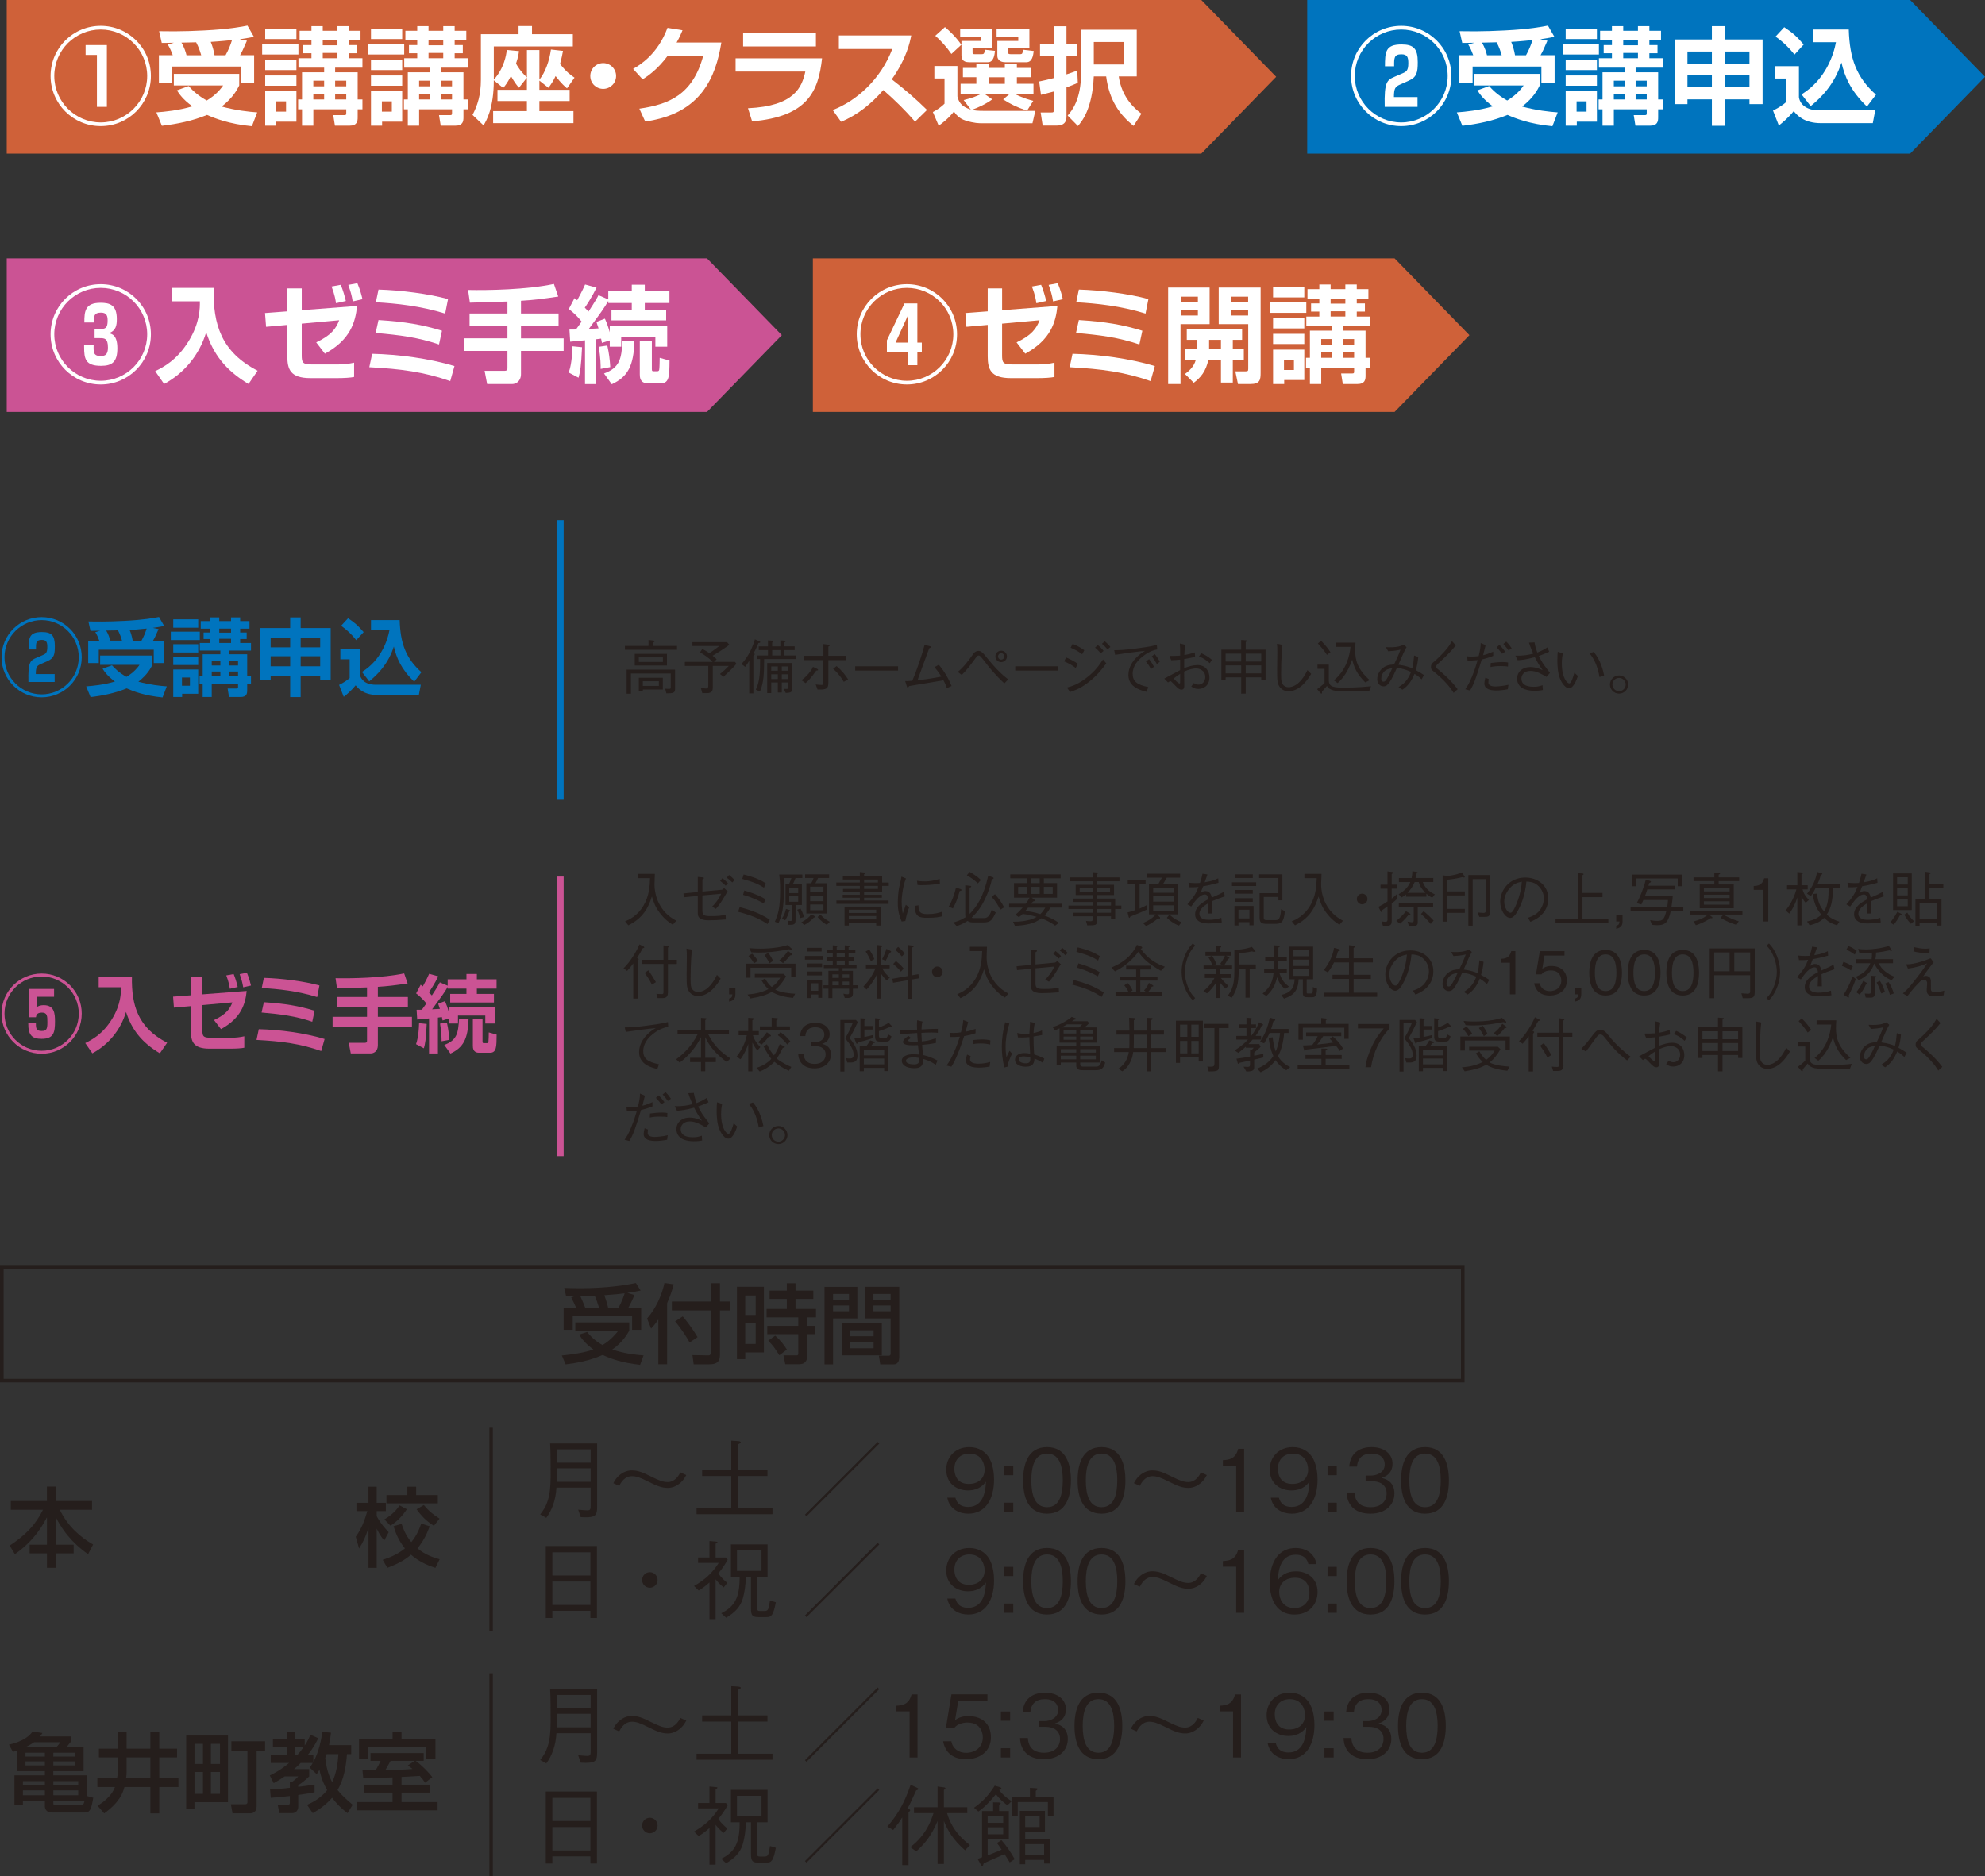 <?xml version="1.0" encoding="UTF-8"?><svg id="b" xmlns="http://www.w3.org/2000/svg" width="202.66" height="191.579" viewBox="0 0 202.66 191.579"><rect x="0" y="0" width="202.66" height="191.579" fill="#333333" stroke="none"/><defs><style>.d{fill:#0074be;}.e{fill:#fff;}.f{fill:#cf6139;}.g{fill:#cb5394;}.h{fill:#251e1c;}.i{fill:none;stroke:#251e1c;stroke-width:.368px;}</style></defs><g id="c"><g><g><path class="h" d="m1.722,178.747c-.045.019-.264.089-.397.134l-.415-.741c.838-.177,1.933-.592,2.41-1.342l1.014.151c-.115.185-.168.256-.247.352h3.211v.46c-.062.088-.326.414-.494.618h1.73v2.47h-3.089v.424h3.416v2.108l.661.185c-.22,1.289-.352,1.509-.935,1.509h-3.316c-.575,0-.688-.433-.688-.652v-.52h-2.242v.388h-.865v-3.018h3.107v-.424H1.722v-2.101Zm.618,3.124v.441h2.242v-.441h-2.242Zm0,.944v.494h2.242v-.494h-2.242Zm.264-3.847v.388h1.977v-.388h-1.977Zm0,.882v.415h1.977v-.415h-1.977Zm3.177-1.473c.115-.124.309-.371.388-.486h-2.683c-.3.22-.635.388-.846.486h3.141Zm-.336.591v.388h2.233v-.388h-2.233Zm0,.882v.415h2.233v-.415h-2.233Zm0,2.02v.441h2.542v-.441h-2.542Zm0,.944v.494h2.542v-.494h-2.542Zm0,1.086v.237c0,.159.08.204.274.204h2.497c.29,0,.343-.159.405-.441h-3.177Z"/><path class="h" d="m12.014,179.445h-1.914v-.892h1.914v-1.675h.91v1.675h2.427v-1.675h.908v1.675h1.818v.892h-1.818v2.125h1.959v.901h-1.959v2.691h-.908v-2.691h-2.648c-.149.565-.45,1.517-2.065,2.691l-.678-.786c.361-.22,1.402-.874,1.773-1.905h-1.792v-.901h2.012c.036-.185.062-.405.062-.582v-1.543Zm.91,1.499c0,.168-.009.398-.053.626h2.48v-2.125h-2.427v1.499Z"/><path class="h" d="m19.008,177.212h4.27v6.802h-3.423v.716h-.848v-7.518Zm.848.846v2.056h.864v-2.056h-.864Zm0,2.877v2.233h.864v-2.233h-.864Zm1.675-2.877v2.056h.927v-2.056h-.927Zm0,2.877v2.233h.927v-2.233h-.927Zm3.733-2.188h-1.641v-.953h3.441v.953h-.865v5.683c0,.415-.194.724-.662.724h-1.799l-.168-.927h1.473c.168,0,.221-.098.221-.213v-5.268Z"/><path class="h" d="m31.348,184.289c.335-.151,1.332-.583,2.056-1.5-.565-.997-.714-1.73-.786-2.082-.105.167-.141.237-.282.45l-.716-.671c.142-.194.204-.282.309-.476h-1.234c-.142.141-.309.326-.671.635h1.545v.74c-.46.443-.716.637-1.121.901v.167c.185-.026,1.596-.203,1.667-.22v.776c-.371.07-.723.142-1.667.274v1.2c0,.29-.185.652-.609.652h-1.315l-.168-.846h1.006c.115,0,.23-.019.23-.203v-.698c-.759.089-1.385.142-1.95.185l-.07-.855c.601-.036,1.183-.062,2.02-.168v-.618h.247c.185-.124.503-.405.609-.547h-1.385c-.53.362-.812.522-1.121.688l-.397-.785c.379-.185,1.068-.52,1.976-1.279h-1.879v-.803h1.624v-.829h-1.402v-.795h1.402v-.706h.82v.706h1.023v.652c.274-.405.433-.75.592-1.102l.785.352c-.158.336-.433.918-1.076,1.721h.582v.706c.53-.953.795-2.18.927-3.079l.874.088c-.034.318-.088.707-.203,1.272h2.267v.917h-.433c-.096,1.28-.309,2.568-.961,3.671.458.565.953,1.006,1.543,1.5l-.52.855c-.292-.22-.927-.697-1.579-1.571-.767.874-1.536,1.315-1.977,1.571l-.582-.846Zm-1.262-5.911v.829h.264c.168-.185.371-.424.662-.829h-.927Zm3.256.731c-.07.213-.089.264-.132.371.088.882.29,1.73.706,2.497.415-.9.573-1.879.635-2.868h-1.208Z"/><path class="h" d="m40.997,182.224h2.913v.812h-2.913v.97h3.68v.839h-8.251v-.839h3.654v-.97h-2.877v-.812h2.877v-.741c-.468.017-2.568.088-2.992.088l-.079-.802c.124,0,1.155-.019,1.349-.019.239-.397.353-.626.503-.953h-1.032v-.795h5.426v.795h-.812c.716.53,1.394,1.262,1.694,1.66l-.731.573c-.151-.221-.292-.415-.547-.697-1.104.062-1.474.088-1.862.105v.786Zm-.917-5.357h.917v.68h3.459v2.022h-.925v-1.183h-5.966v1.183h-.908v-2.022h3.424v-.68Zm2.259,2.93h-2.463c-.185.353-.388.68-.529.935,1.464-.026,1.959-.034,2.77-.106-.141-.114-.239-.185-.477-.361l.698-.468Z"/></g><g><path class="h" d="m59.764,179.999c-.203,0-.345-.009-.477-.017l-.256-.759c.565.052.901.069.927.069.343,0,.343-.149.343-.546v-1.773h-3.493c-.07,1.313-.486,2.348-1.033,3.081l-.626-.345c.635-.796,1.068-1.65,1.068-3.883,0-.793,0-2.684-.053-3.362h4.801v6.486c0,.891-.23,1.049-1.2,1.049Zm.537-6.935h-3.45v1.359h3.45v-1.359Zm0,1.931h-3.45v1.377h3.45v-1.377Z"/><path class="h" d="m70.065,175.685c-.142.256-.256.466-.512.713-.504.494-1.042.601-1.359.601-.644,0-1.147-.21-1.969-.626-.9-.448-1.262-.572-1.711-.572-.759,0-1.129.67-1.296.989l-.601-.276c.141-.256.256-.466.512-.713.503-.486,1.042-.592,1.359-.592.644,0,1.147.204,1.967.618.9.448,1.262.572,1.711.572.76,0,1.129-.67,1.298-.986l.601.273Z"/><path class="h" d="m74.659,172.173l.723.043c.23.017.247.106.247.124,0,.08-.124.132-.282.213v2.604h3.009v.626h-3.009v3.282h3.52v.618h-7.748v-.618h3.539v-3.282h-2.974v-.626h2.974v-2.983Z"/><path class="h" d="m60.276,190.281v-.733h-3.883v.733h-.67v-7.351h5.223v7.351h-.671Zm0-6.705h-3.883v2.362h3.883v-2.362Zm0,2.98h-3.883v2.391h3.883v-2.391Z"/><path class="h" d="m67.137,186.399c0,.443-.362.793-.795.793-.441,0-.785-.362-.785-.793,0-.44.352-.793.785-.793.424,0,.795.342.795.793Z"/><path class="h" d="m74.297,184.335c-.326.555-.592.951-.963,1.394.3.422.53.635.918.968l-.362.46c-.343-.264-.546-.46-.829-.831v4.069h-.626v-3.742c-.45.397-.697.575-1.102.822l-.477-.46c1.093-.626,1.871-1.316,2.523-2.365h-2.108v-.546h1.164v-1.687l.671.063c.07.009.141.009.141.06,0,.08-.132.124-.185.152v1.411h1.059l.177.23Zm-.662,5.46c1.394-.695,1.888-1.615,1.879-3.724h-.891v-3.308h3.742v3.308h-1.078v3.098c0,.353.072.397.345.397h.371c.441,0,.467-.141.609-1.075l.599.184c-.256,1.316-.433,1.517-.97,1.517h-.741c-.662,0-.829-.124-.829-.882v-3.239h-.53c0,.848-.141,1.687-.318,2.27-.256.81-.776,1.365-1.685,1.914l-.503-.46Zm4.112-4.322v-2.109h-2.506v2.109h2.506Z"/></g><g><path class="h" d="m82.341,179.892l-.158-.167,7.42-7.42.168.167-7.43,7.42Z"/><path class="h" d="m92.863,179.453v-4.713h-1.358v-.572c.573-.037,1.287-.08,1.562-1.158h.608v6.443h-.812Z"/><path class="h" d="m98.63,179.628c-1.395,0-2.145-.733-2.339-1.833h.839c.132.767.767,1.181,1.5,1.181.908,0,1.711-.546,1.711-1.581,0-.299-.106-1.509-1.562-1.509-.397,0-1.023.098-1.385.583h-.829l.573-3.46h3.678v.664h-2.982l-.326,1.966c.228-.158.599-.414,1.377-.414,1.315,0,2.285.75,2.285,2.161,0,1.474-1.174,2.242-2.54,2.242Z"/><path class="h" d="m102.189,175.702v-.945h.944v.945h-.944Zm0,3.75v-.945h.944v.945h-.944Z"/><path class="h" d="m106.574,179.628c-.741,0-1.543-.184-2.029-.874-.353-.494-.379-.951-.407-1.287h.803c.027.336.106,1.5,1.65,1.5,1.086,0,1.632-.626,1.632-1.411,0-.937-.776-1.236-1.464-1.236h-.68v-.583h.573c.494,0,1.377-.273,1.377-1.129,0-.494-.282-1.112-1.358-1.112-.424,0-.865.106-1.148.443-.264.316-.299.635-.326.882h-.793c.124-1.563,1.287-1.986,2.276-1.986,1.287,0,2.144.69,2.144,1.684,0,1.095-.846,1.368-1.121,1.457.362.098,1.315.336,1.315,1.589,0,1.147-.891,2.063-2.444,2.063Z"/><path class="h" d="m112.145,179.628c-1.976,0-2.444-1.773-2.444-3.397s.468-3.397,2.444-3.397,2.436,1.79,2.436,3.397c0,1.615-.458,3.397-2.436,3.397Zm0-6.133c-1.262,0-1.605,1.29-1.605,2.736,0,1.509.371,2.736,1.605,2.736,1.244,0,1.606-1.236,1.606-2.736,0-1.492-.362-2.736-1.606-2.736Z"/><path class="h" d="m122.896,175.685c-.142.256-.256.466-.512.713-.504.494-1.042.601-1.359.601-.644,0-1.147-.21-1.969-.626-.9-.448-1.262-.572-1.711-.572-.759,0-1.129.67-1.296.989l-.601-.276c.141-.256.256-.466.512-.713.503-.486,1.042-.592,1.359-.592.644,0,1.147.204,1.967.618.9.448,1.262.572,1.711.572.76,0,1.129-.67,1.298-.986l.601.273Z"/><path class="h" d="m125.891,179.453v-4.713h-1.358v-.572c.573-.037,1.287-.08,1.562-1.158h.608v6.443h-.812Z"/><path class="h" d="m131.559,179.628c-.874,0-1.897-.414-2.135-1.632h.829c.07.239.256.945,1.298.945,1.703,0,1.79-1.934,1.818-2.586-.168.23-.654.9-1.835.9-1.165,0-2.216-.713-2.216-2.118,0-1.287.91-2.302,2.348-2.302,1.023,0,1.632.503,1.959.98.503.733.573,1.833.573,2.319,0,2.02-.874,3.495-2.638,3.495Zm.124-6.133c-.891,0-1.535.566-1.535,1.563,0,.546.22,1.535,1.473,1.535.927,0,1.615-.529,1.615-1.457,0-.618-.318-1.641-1.553-1.641Z"/><path class="h" d="m135.216,175.702v-.945h.944v.945h-.944Zm0,3.75v-.945h.944v.945h-.944Z"/><path class="h" d="m139.602,179.628c-.741,0-1.543-.184-2.029-.874-.353-.494-.379-.951-.407-1.287h.803c.027.336.106,1.5,1.65,1.5,1.086,0,1.632-.626,1.632-1.411,0-.937-.776-1.236-1.464-1.236h-.68v-.583h.573c.494,0,1.377-.273,1.377-1.129,0-.494-.282-1.112-1.358-1.112-.424,0-.865.106-1.148.443-.264.316-.299.635-.326.882h-.793c.124-1.563,1.287-1.986,2.276-1.986,1.287,0,2.144.69,2.144,1.684,0,1.095-.846,1.368-1.121,1.457.362.098,1.315.336,1.315,1.589,0,1.147-.891,2.063-2.444,2.063Z"/><path class="h" d="m145.173,179.628c-1.976,0-2.444-1.773-2.444-3.397s.468-3.397,2.444-3.397,2.436,1.79,2.436,3.397c0,1.615-.458,3.397-2.436,3.397Zm0-6.133c-1.262,0-1.605,1.29-1.605,2.736,0,1.509.371,2.736,1.605,2.736,1.244,0,1.606-1.236,1.606-2.736,0-1.492-.362-2.736-1.606-2.736Z"/><path class="h" d="m82.341,190.192l-.158-.167,7.42-7.42.168.167-7.43,7.42Z"/><path class="h" d="m93.543,182.806c-.591,1.299-.652,1.44-.9,1.862.177.055.282.089.282.178,0,.069-.079.124-.167.184v5.409h-.645v-4.871c-.282.46-.441.681-.917,1.29l-.601-.345c1.129-1.316,1.783-2.532,2.374-4.27l.688.316c.045.029.098.046.098.098,0,.106-.151.141-.213.149Zm4.986,6.124c-1.174-1.023-1.775-1.994-2.163-2.992v4.385h-.644v-4.385c-.644,1.546-1.323,2.331-2.18,3.107l-.599-.44c1.579-1.21,2.108-2.647,2.364-3.469h-1.993v-.601h2.408v-2.118l.661.089c.053.009.142.026.142.089,0,.078-.115.149-.159.175v1.765h2.391v.601h-2.065c.513,1.773,1.651,2.727,2.339,3.265l-.503.529Z"/><path class="h" d="m99.443,184.582c.855-.601,1.473-1.236,2.117-2.25l.539.158c.045.017.141.052.141.124,0,.08-.106.106-.194.132-.017.017-.017.026-.026.043.335.46.793.831,1.27,1.129l-.441.417c-.388-.302-.741-.575-1.174-1.129-.433.572-1.27,1.446-1.79,1.765l-.441-.388Zm.82.342h1.129v-.891l.555.009c.062,0,.221.009.221.098,0,.026-.017.043-.159.158v.626h.989v2.851h-2.161v1.675c.009,0,.688-.273.785-.316.336-.132.468-.195.635-.273-.228-.345-.299-.46-.476-.672l.458-.299c.388.422.971,1.218,1.359,1.948l-.512.328c-.142-.247-.239-.397-.53-.848-.22.098-1.208.532-1.402.618-.239.098-.415.187-.724.328-.043.175-.07.264-.149.264-.053,0-.106-.063-.151-.149l-.326-.583c.098-.017.142-.026.46-.158v-4.713Zm2.161.532h-1.588v.67h1.588v-.67Zm0,1.129h-1.588v.713h1.588v-.713Zm3.344-3.989c.098.009.168.009.168.06,0,.08-.106.149-.185.204v.618h1.809v1.931h-.573v-1.402h-3.079v1.448h-.573v-1.977h1.816v-.92l.618.037Zm-1.102,7.756h-.547v-5.446h2.568v2.181h-2.02v.687h2.506v2.506h-.573v-.371h-1.933v.443Zm1.473-3.796v-1.121h-1.473v1.121h1.473Zm.46,1.747h-1.933v1.078h1.933v-1.078Z"/></g><rect class="h" x="49.964" y="170.853" width=".351" height="20.726"/><g><path class="h" d="m1.104,153.264h3.689v-1.474h.908v1.474h3.697v.9h-3.291c.846,1.73,2.091,2.779,3.397,3.546l-.512.989c-.918-.652-2.285-1.773-3.292-3.776v2.805h1.818v.882h-1.818v1.474h-.908v-1.474h-1.765v-.882h1.765v-2.805c-.82,1.624-1.905,2.813-3.273,3.776l-.53-.882c1.615-1.078,2.604-2.066,3.398-3.653H1.104v-.9Z"/><path class="h" d="m36.321,156.916c.608-.874.855-1.535,1.183-2.621h-1.112v-.848h1.226v-1.641h.839v1.641h.935v.848h-.935v.512c.414.785.9,1.296,1.226,1.641l-.458.856c-.397-.494-.486-.67-.767-1.218v4.006h-.839v-4.095c-.282.911-.512,1.405-.961,2.118l-.335-1.198Zm7.544-1.069c-.168.468-.503,1.368-1.244,2.25.803.681,1.65.945,2.267,1.112l-.433.882c-.484-.158-1.526-.494-2.496-1.342-.707.618-1.519.997-2.418,1.342l-.467-.819c.582-.195,1.464-.503,2.267-1.167-.716-.882-.997-1.739-1.157-2.267l.82-.239c.115.353.353,1.095.989,1.862.371-.448.706-.989,1.014-1.897l.856.282Zm-2.329-1.739c-.415.635-.98,1.244-1.668,1.678l-.626-.644c.953-.558,1.342-1.121,1.553-1.431l.741.397Zm.053-2.302h.9v.856h2.214v.839h-5.249v-.839h2.135v-.856Zm1.684,1.871c.539.644.954.971,1.606,1.385l-.582.733c-.486-.31-1.068-.716-1.765-1.687l.74-.431Z"/></g><g><path class="h" d="m59.764,154.929c-.203,0-.345-.009-.477-.019l-.256-.759c.565.053.901.07.927.07.343,0,.343-.149.343-.546v-1.775h-3.493c-.07,1.315-.486,2.348-1.033,3.081l-.626-.345c.635-.795,1.068-1.65,1.068-3.883,0-.793,0-2.683-.053-3.361h4.801v6.485c0,.891-.23,1.05-1.2,1.05Zm.537-6.936h-3.45v1.359h3.45v-1.359Zm0,1.933h-3.45v1.377h3.45v-1.377Z"/><path class="h" d="m70.065,150.614c-.142.256-.256.467-.512.714-.504.494-1.042.601-1.359.601-.644,0-1.147-.211-1.969-.626-.9-.45-1.262-.573-1.711-.573-.759,0-1.129.67-1.296.989l-.601-.274c.141-.256.256-.467.512-.714.503-.486,1.042-.592,1.359-.592.644,0,1.147.204,1.967.618.9.45,1.262.573,1.711.573.76,0,1.129-.67,1.298-.987l.601.273Z"/><path class="h" d="m74.659,147.102l.723.045c.23.017.247.105.247.124,0,.079-.124.132-.282.211v2.604h3.009v.626h-3.009v3.282h3.52v.618h-7.748v-.618h3.539v-3.282h-2.974v-.626h2.974v-2.983Z"/><path class="h" d="m60.276,165.21v-.731h-3.883v.731h-.67v-7.35h5.223v7.35h-.671Zm0-6.705h-3.883v2.364h3.883v-2.364Zm0,2.982h-3.883v2.391h3.883v-2.391Z"/><path class="h" d="m67.137,161.329c0,.441-.362.793-.795.793-.441,0-.785-.362-.785-.793,0-.441.352-.795.785-.795.424,0,.795.343.795.795Z"/><path class="h" d="m74.297,159.264c-.326.556-.592.953-.963,1.394.3.424.53.635.918.97l-.362.46c-.343-.266-.546-.46-.829-.831v4.068h-.626v-3.74c-.45.397-.697.573-1.102.82l-.477-.46c1.093-.626,1.871-1.315,2.523-2.364h-2.108v-.547h1.164v-1.685l.671.062c.07.009.141.009.141.062,0,.079-.132.124-.185.151v1.411h1.059l.177.23Zm-.662,5.462c1.394-.697,1.888-1.615,1.879-3.724h-.891v-3.308h3.742v3.308h-1.078v3.098c0,.352.072.397.345.397h.371c.441,0,.467-.141.609-1.076l.599.185c-.256,1.315-.433,1.517-.97,1.517h-.741c-.662,0-.829-.124-.829-.882v-3.239h-.53c0,.848-.141,1.685-.318,2.269-.256.81-.776,1.366-1.685,1.914l-.503-.458Zm4.112-4.324v-2.109h-2.506v2.109h2.506Z"/></g><g><path class="h" d="m82.341,154.823l-.158-.168,7.42-7.42.168.168-7.43,7.42Z"/><path class="h" d="m98.849,154.558c-.874,0-1.897-.415-2.135-1.632h.829c.07.239.256.944,1.298.944,1.703,0,1.79-1.933,1.818-2.585-.168.228-.654.9-1.835.9-1.165,0-2.216-.714-2.216-2.118,0-1.287.91-2.302,2.348-2.302,1.023,0,1.632.503,1.959.979.503.733.573,1.835.573,2.321,0,2.02-.874,3.495-2.638,3.495Zm.124-6.133c-.891,0-1.535.565-1.535,1.562,0,.547.22,1.535,1.473,1.535.927,0,1.615-.529,1.615-1.456,0-.618-.318-1.641-1.553-1.641Z"/><path class="h" d="m102.506,150.631v-.944h.944v.944h-.944Zm0,3.75v-.944h.944v.944h-.944Z"/><path class="h" d="m106.9,154.558c-1.976,0-2.444-1.773-2.444-3.397s.468-3.397,2.444-3.397,2.436,1.79,2.436,3.397-.458,3.397-2.436,3.397Zm0-6.133c-1.262,0-1.605,1.289-1.605,2.736,0,1.509.371,2.734,1.605,2.734,1.244,0,1.606-1.234,1.606-2.734,0-1.492-.362-2.736-1.606-2.736Z"/><path class="h" d="m112.463,154.558c-1.976,0-2.444-1.773-2.444-3.397s.468-3.397,2.444-3.397,2.436,1.79,2.436,3.397-.458,3.397-2.436,3.397Zm0-6.133c-1.262,0-1.605,1.289-1.605,2.736,0,1.509.371,2.734,1.605,2.734,1.244,0,1.606-1.234,1.606-2.734,0-1.492-.362-2.736-1.606-2.736Z"/><path class="h" d="m123.214,150.614c-.142.256-.256.467-.513.714-.503.494-1.04.601-1.358.601-.644,0-1.147-.211-1.969-.626-.9-.45-1.262-.573-1.711-.573-.759,0-1.129.67-1.296.989l-.601-.274c.141-.256.256-.467.512-.714.503-.486,1.042-.592,1.359-.592.644,0,1.147.204,1.967.618.9.45,1.262.573,1.711.573.76,0,1.129-.67,1.298-.987l.601.273Z"/><path class="h" d="m126.208,154.381v-4.712h-1.358v-.573c.573-.036,1.287-.08,1.562-1.157h.608v6.442h-.812Z"/><path class="h" d="m131.877,154.558c-.874,0-1.897-.415-2.135-1.632h.829c.07.239.256.944,1.298.944,1.703,0,1.79-1.933,1.818-2.585-.168.228-.654.9-1.835.9-1.165,0-2.216-.714-2.216-2.118,0-1.287.91-2.302,2.348-2.302,1.023,0,1.632.503,1.959.979.503.733.573,1.835.573,2.321,0,2.02-.874,3.495-2.638,3.495Zm.124-6.133c-.891,0-1.535.565-1.535,1.562,0,.547.22,1.535,1.473,1.535.927,0,1.615-.529,1.615-1.456,0-.618-.318-1.641-1.553-1.641Z"/><path class="h" d="m135.534,150.631v-.944h.944v.944h-.944Zm0,3.75v-.944h.944v.944h-.944Z"/><path class="h" d="m139.919,154.558c-.741,0-1.543-.185-2.029-.874-.353-.494-.379-.953-.407-1.289h.803c.027.336.106,1.5,1.65,1.5,1.086,0,1.632-.626,1.632-1.411,0-.935-.776-1.236-1.464-1.236h-.68v-.582h.573c.494,0,1.377-.274,1.377-1.129,0-.494-.282-1.112-1.358-1.112-.424,0-.865.106-1.148.441-.264.318-.299.635-.326.882h-.793c.124-1.562,1.287-1.984,2.276-1.984,1.287,0,2.144.688,2.144,1.684,0,1.095-.846,1.368-1.121,1.457.362.096,1.315.335,1.315,1.588,0,1.147-.891,2.065-2.444,2.065Z"/><path class="h" d="m145.49,154.558c-1.976,0-2.444-1.773-2.444-3.397s.468-3.397,2.444-3.397,2.436,1.79,2.436,3.397-.458,3.397-2.436,3.397Zm0-6.133c-1.262,0-1.605,1.289-1.605,2.736,0,1.509.371,2.734,1.605,2.734,1.244,0,1.606-1.234,1.606-2.734,0-1.492-.362-2.736-1.606-2.736Z"/><path class="h" d="m82.341,165.122l-.158-.168,7.42-7.42.168.168-7.43,7.42Z"/><path class="h" d="m98.849,164.858c-.874,0-1.897-.415-2.135-1.632h.829c.07.239.256.944,1.298.944,1.703,0,1.79-1.933,1.818-2.585-.168.228-.654.9-1.835.9-1.165,0-2.216-.714-2.216-2.118,0-1.287.91-2.302,2.348-2.302,1.023,0,1.632.503,1.959.979.503.733.573,1.835.573,2.321,0,2.02-.874,3.495-2.638,3.495Zm.124-6.133c-.891,0-1.535.565-1.535,1.562,0,.547.22,1.535,1.473,1.535.927,0,1.615-.529,1.615-1.456,0-.618-.318-1.641-1.553-1.641Z"/><path class="h" d="m102.506,160.931v-.944h.944v.944h-.944Zm0,3.75v-.944h.944v.944h-.944Z"/><path class="h" d="m106.9,164.858c-1.976,0-2.444-1.773-2.444-3.397s.468-3.397,2.444-3.397,2.436,1.79,2.436,3.397-.458,3.397-2.436,3.397Zm0-6.133c-1.262,0-1.605,1.289-1.605,2.736,0,1.509.371,2.734,1.605,2.734,1.244,0,1.606-1.234,1.606-2.734,0-1.492-.362-2.736-1.606-2.736Z"/><path class="h" d="m112.463,164.858c-1.976,0-2.444-1.773-2.444-3.397s.468-3.397,2.444-3.397,2.436,1.79,2.436,3.397-.458,3.397-2.436,3.397Zm0-6.133c-1.262,0-1.605,1.289-1.605,2.736,0,1.509.371,2.734,1.605,2.734,1.244,0,1.606-1.234,1.606-2.734,0-1.492-.362-2.736-1.606-2.736Z"/><path class="h" d="m123.214,160.914c-.142.256-.256.467-.513.714-.503.494-1.04.601-1.358.601-.644,0-1.147-.211-1.969-.626-.9-.45-1.262-.573-1.711-.573-.759,0-1.129.67-1.296.989l-.601-.274c.141-.256.256-.467.512-.714.503-.486,1.042-.592,1.359-.592.644,0,1.147.204,1.967.618.9.45,1.262.573,1.711.573.76,0,1.129-.67,1.298-.987l.601.273Z"/><path class="h" d="m126.208,164.681v-4.712h-1.358v-.573c.573-.036,1.287-.08,1.562-1.157h.608v6.442h-.812Z"/><path class="h" d="m132.177,164.858c-2.206,0-2.542-2.135-2.542-3.256,0-2.295,1.042-3.538,2.648-3.538.829,0,1.888.388,2.125,1.641h-.829c-.062-.247-.247-.953-1.296-.953-1.704,0-1.783,1.931-1.809,2.585.326-.46.874-.892,1.835-.892,1.155,0,2.206.707,2.206,2.118,0,1.28-.9,2.295-2.338,2.295Zm1.191-3.273c-.274-.362-.733-.486-1.174-.486-.812,0-1.596.467-1.596,1.456,0,.654.352,1.641,1.552,1.641.918,0,1.536-.591,1.536-1.562,0-.29-.062-.714-.318-1.049Z"/><path class="h" d="m135.534,160.931v-.944h.944v.944h-.944Zm0,3.75v-.944h.944v.944h-.944Z"/><path class="h" d="m139.928,164.858c-1.976,0-2.444-1.773-2.444-3.397s.468-3.397,2.444-3.397,2.436,1.79,2.436,3.397-.458,3.397-2.436,3.397Zm0-6.133c-1.262,0-1.605,1.289-1.605,2.736,0,1.509.371,2.734,1.605,2.734,1.244,0,1.606-1.234,1.606-2.734,0-1.492-.362-2.736-1.606-2.736Z"/><path class="h" d="m145.49,164.858c-1.976,0-2.444-1.773-2.444-3.397s.468-3.397,2.444-3.397,2.436,1.79,2.436,3.397-.458,3.397-2.436,3.397Zm0-6.133c-1.262,0-1.605,1.289-1.605,2.736,0,1.509.371,2.734,1.605,2.734,1.244,0,1.606-1.234,1.606-2.734,0-1.492-.362-2.736-1.606-2.736Z"/></g><rect class="h" x="49.964" y="145.782" width=".351" height="20.726"/><rect class="i" x=".184" y="129.431" width="149.157" height="11.54"/><g><path class="h" d="m59.945,136.003c.185.236.68.845,1.571,1.339.892-.537,1.404-1.198,1.615-1.471h-4.394v-.839h5.506v.839c-.185.325-.68,1.207-1.73,1.923,1.368.46,2.576.555,3.194.601l-.353.96c-1.835-.193-3.079-.644-3.819-1.006-1.333.583-2.595.813-3.786.963l-.388-.908c1.879-.187,2.798-.46,3.22-.609-.838-.618-1.191-1.112-1.456-1.517l.82-.273Zm-1.121-2.471c-.114-.264-.361-.776-.503-1.049l.424-.161c-.379-.009-.714-.009-.961-.017l-.177-.802c.477.017.918.034,1.606.034,2.849,0,4.703-.328,5.709-.529l.484.767c-.397.08-.785.158-1.349.239l.723.221c-.309.687-.361.81-.626,1.296h1.306v2.259h-.927v-1.42h-6.061v1.42h-.927v-2.259h1.279Zm2.339,0c-.23-.716-.292-.891-.45-1.227-.309.009-.848.017-1.474.017.185.397.353.805.512,1.21h1.412Zm1.984,0c.336-.601.573-1.279.626-1.474-.537.072-.688.089-2.073.195.177.494.283.81.388,1.279h1.059Z"/><path class="h" d="m67.212,134.73c-.352.514-.529.707-.74.928l-.407-1.032c.9-1.014,1.526-2.42,1.773-3.627l.944.141c-.088.353-.256.98-.67,1.923v6.239h-.901v-4.572Zm5.348-3.704h.944v1.871h.997v.908h-.997v4.561c0,.635-.292.937-1.05.937h-1.632l-.124-.937,1.632.029c.211,0,.23-.152.23-.256v-4.334h-3.963v-.908h3.963v-1.871Zm-2.859,3.388c.776.9,1.27,1.713,1.517,2.118l-.812.546c-.185-.345-.723-1.253-1.481-2.152l.776-.512Z"/><path class="h" d="m75.238,131.388h2.752v6.705h-1.905v.681h-.846v-7.386Zm.846.891v1.986h1.068v-1.986h-1.068Zm0,2.813v2.135h1.068v-2.135h-1.068Zm6.953-2.46h-1.818v1.023h2.091v.856h-.9v.874h.829v.845h-.829v2.164c0,.256,0,.9-.82.9h-1.421l-.177-.9h1.315c.062,0,.194-.009.194-.141v-2.023h-3.167v-.845h3.167v-.874h-3.237v-.856h2.065v-1.023h-1.756v-.848h1.756v-.75h.891v.75h1.818v.848Zm-3.891,3.75c.573.529.838.854,1.191,1.42l-.767.583c-.494-.77-.609-.945-1.139-1.492l.716-.512Z"/><path class="h" d="m84.18,131.397h3.354v3.222h-2.48v4.693h-.874v-7.914Zm.874.724v.581h1.624v-.581h-1.624Zm0,1.181v.583h1.624v-.583h-1.624Zm4.977,1.819v3.273h-4.095v-3.273h4.095Zm-3.265.713v.609h2.425v-.609h-2.425Zm0,1.201v.635h2.425v-.635h-2.425Zm4.164-2.417h-2.612v-3.222h3.495v7.084c0,.247,0,.831-.591.831h-1.351l-.141-.882h.997c.105,0,.203-.034.203-.213v-3.598Zm-1.756-2.497v.581h1.756v-.581h-1.756Zm0,1.181v.583h1.756v-.583h-1.756Z"/></g></g><g><polygon class="f" points="122.649 15.686 .687 15.686 .687 0 122.649 0 130.291 7.843 122.649 15.686"/><g><path class="e" d="m15.405,7.758c0,2.831-2.29,5.121-5.121,5.121s-5.12-2.29-5.12-5.121c0-2.862,2.312-5.12,5.12-5.12s5.121,2.258,5.121,5.12Zm-9.863,0c0,2.614,2.128,4.743,4.742,4.743s4.743-2.129,4.743-4.743c0-2.646-2.15-4.742-4.743-4.742s-4.742,2.096-4.742,4.742Zm5.369-3.154v6.309h-1.016v-5.304h-1.156v-1.005h2.172Z"/><path class="e" d="m19.258,8.784c.28.313.799.886,1.847,1.48,1.005-.605,1.448-1.221,1.675-1.534h-5.034v-1.188h6.677v1.188c-.228.442-.627,1.242-1.794,2.149,1.502.4,2.733.529,3.63.595l-.54,1.415c-2.312-.216-3.835-.821-4.58-1.156-1.47.605-3.036.93-4.613,1.113l-.562-1.372c.875-.065,2.247-.194,3.673-.616-.962-.702-1.329-1.253-1.577-1.631l1.199-.443Zm-1.621-3.144c-.14-.378-.291-.745-.508-1.091l.627-.184c-.173.011-1.146.021-1.242.021l-.271-1.199c.843.011,2.398.043,4.603-.076,2.55-.129,3.813-.378,4.418-.497l.659,1.146c-.324.065-.54.119-1.447.249l.734.15c-.442,1.016-.508,1.135-.702,1.48h1.437v2.863h-1.35v-1.707h-7.022v1.707h-1.351v-2.863h1.415Zm2.906,0c-.141-.465-.248-.8-.519-1.318l-1.502.033c.313.508.443.993.519,1.285h1.502Zm2.485,0c.27-.486.496-1.005.658-1.545-1.231.13-1.88.162-2.171.184.173.422.291.811.389,1.361h1.124Z"/><path class="e" d="m30.468,5.566h-3.705v-1.07h3.705v1.07Zm-3.393-2.647h3.188v1.069h-3.188v-1.069Zm0,3.177h3.188v1.059h-3.188v-1.059Zm0,1.609h3.188v1.048h-3.188v-1.048Zm0,1.62h3.188v3.101h-2.053v.411h-1.135v-3.512Zm1.113,1.026v1.048h1.016v-1.048h-1.016Zm3.608-7.681h1.155v.476h1.502v-.476h1.167v.476h1.188v.961h-1.188v.497h.832v.832h-.832v.508h1.383v.961h-2.787v.476h2.301v2.776h.486v1.005h-.486v.832c0,.389-.054.843-.843.843h-1.479l-.173-1.081h1.102c.205,0,.227-.032.227-.205v-.389h-3.359v1.675h-1.156v-1.675h-.399v-1.005h.399v-2.776h2.258v-.476h-2.625v-.961h1.329v-.508h-.843v-.832h.843v-.497h-1.21v-.961h1.21v-.476Zm.194,5.574v.572h1.102v-.572h-1.102Zm0,1.34v.572h1.102v-.572h-1.102Zm.961-5.478v.519h1.502v-.519h-1.502Zm0,1.297v.54h1.502v-.54h-1.502Zm1.265,2.841v.572h1.134v-.572h-1.134Zm0,1.34v.572h1.134v-.572h-1.134Z"/><path class="e" d="m41.268,5.566h-3.705v-1.07h3.705v1.07Zm-3.393-2.647h3.188v1.069h-3.188v-1.069Zm0,3.177h3.188v1.059h-3.188v-1.059Zm0,1.609h3.188v1.048h-3.188v-1.048Zm0,1.62h3.188v3.101h-2.053v.411h-1.135v-3.512Zm1.113,1.026v1.048h1.016v-1.048h-1.016Zm3.608-7.681h1.155v.476h1.502v-.476h1.167v.476h1.188v.961h-1.188v.497h.832v.832h-.832v.508h1.383v.961h-2.787v.476h2.301v2.776h.486v1.005h-.486v.832c0,.389-.054.843-.843.843h-1.479l-.173-1.081h1.102c.205,0,.227-.032.227-.205v-.389h-3.359v1.675h-1.156v-1.675h-.399v-1.005h.399v-2.776h2.258v-.476h-2.625v-.961h1.329v-.508h-.843v-.832h.843v-.497h-1.21v-.961h1.21v-.476Zm.194,5.574v.572h1.102v-.572h-1.102Zm0,1.34v.572h1.102v-.572h-1.102Zm.961-5.478v.519h1.502v-.519h-1.502Zm0,1.297v.54h1.502v-.54h-1.502Zm1.265,2.841v.572h1.134v-.572h-1.134Zm0,1.34v.572h1.134v-.572h-1.134Z"/><path class="e" d="m53.796,7.931l-.811,1.026c-.259-.291-.442-.529-.82-1.188-.39.735-.552.93-.789,1.21l-.961-.777c0,2.885-.778,4.159-1.049,4.602l-1.123-1.069c.519-.993.854-2.042.854-3.608V3.491h3.846v-.832h1.372v.832h4.17v1.253h-8.069v3.392c1.08-1.21,1.264-2.538,1.328-3.035l1.242.119c-.043.323-.075.583-.302,1.274.129.227.421.756,1.112,1.415v-2.798h1.274v3.024c.616-.777,1.016-1.923,1.178-3.078l1.231.14c-.054.303-.14.757-.302,1.329.626.811,1.112,1.156,1.479,1.404l-.767,1.092c-.184-.162-.573-.476-1.167-1.254-.216.476-.443.811-.724,1.199l-.93-.734v.939h3.09v1.146h-3.09v1.026h3.479v1.231h-8.2v-1.231h3.446v-1.026h-3.003v-1.146h3.003v-1.242Z"/><path class="e" d="m62.901,7.758c0,.734-.595,1.318-1.318,1.318-.734,0-1.317-.584-1.317-1.318s.594-1.317,1.317-1.317,1.318.583,1.318,1.317Z"/><path class="e" d="m73.648,4.344c-.562,3.49-2.042,7.282-7.778,8.06l-.595-1.307c3.068-.443,5.456-1.448,6.525-5.413h-3.619c-1.091,1.459-2.085,2.106-2.571,2.42l-.973-1.069c.67-.389,2.496-1.458,3.512-4.191l1.534.248c-.162.4-.303.724-.605,1.253h4.57Z"/><path class="e" d="m83.928,5.954c-.367,3.381-1.479,5.952-7.141,6.438l-.421-1.34c4.753-.216,5.51-2.16,5.855-3.748h-7.12v-1.351h8.826Zm-.626-2.561v1.351h-7.433v-1.351h7.433Z"/><path class="e" d="m85.017,11.236c2.42-.929,4.895-3.122,6.082-6.233h-5.455v-1.383h7.39c-.141.702-.465,2.323-1.988,4.483,1.318,1.016,2.474,2.01,3.598,3.122l-1.221,1.199c-.994-1.155-2.085-2.226-3.241-3.229-1.199,1.383-2.625,2.549-4.311,3.24l-.854-1.199Z"/><path class="e" d="m101.304,10.146c-.604.454-1.458.854-2.085,1.069.281.065.519.108,1.383.108h5.099l-.291,1.264h-5.143c-.281,0-.811,0-1.664-.27-.734-.228-1.025-.67-1.21-.93-.551.702-1.166,1.178-1.556,1.448l-.594-1.394c.399-.206.907-.552,1.188-.854v-2.571h-1.037v-1.275h2.354v3.111c.141.541.357,1.016,1.372,1.34l-.734-.973c.896-.216,1.47-.464,1.826-.647h-2.14v-1.016h1.61v-.67h-1.372v-.95h1.372v-.411h1.242v.411h1.663v-.411h1.232v.411h1.437v.95h-1.437v.67h1.695v1.016h-1.955c1.005.497,1.609.637,1.934.724l-.637,1.005c-1.081-.367-1.707-.681-2.441-1.156l.691-.572h-2.615l.811.572Zm-4.829-7.379c.465.39,1.103.983,1.675,1.805l-1.016.939c-.508-.734-1.037-1.317-1.643-1.858l.983-.886Zm1.556.162h3.241v1.999h-1.978v.399c0,.151,0,.205.206.205h.713c.27,0,.28-.086.335-.453l1.037.118c-.044.4-.141,1.156-.713,1.156h-1.945c-.702,0-.767-.432-.767-.734v-1.437h1.987v-.411h-2.117v-.843Zm2.896,4.959v.67h1.663v-.67h-1.663Zm.821-4.959h3.349v1.999h-2.183v.399c0,.141.044.205.26.205h.983c.237,0,.248-.107.28-.453l1.103.13c-.055.453-.151,1.145-.746,1.145h-2.128c-.821,0-.843-.551-.843-.638v-1.533h2.139v-.411h-2.214v-.843Z"/><path class="e" d="m110.04,8.46c-.421.184-.734.313-1.156.465v2.992c0,.508-.227.908-.993.908h-1.438l-.205-1.34h1.026c.292,0,.313-.021.313-.281v-1.858c-.843.217-.929.249-1.308.335l-.184-1.36c.476-.098.919-.195,1.491-.346v-2.248h-1.404v-1.242h1.404v-1.804h1.296v1.804h1.06v1.242h-1.06v1.869c.433-.141.681-.227,1.103-.389l.054,1.253Zm6.018-.659h-1.837c.228,1.61,1.059,2.885,2.312,3.803l-.8,1.254c-1.351-1.092-2.474-2.528-2.798-5.057h-1.264c-.151,3.36-1.222,4.603-1.621,5.067l-1.048-1.069c.422-.486,1.372-1.6,1.372-4.354V3.037h5.683v4.764Zm-1.308-3.511h-3.078v2.29h3.078v-2.29Z"/></g><polygon class="d" points="195.019 15.686 133.46 15.686 133.46 0 195.019 0 202.66 7.843 195.019 15.686"/><g><path class="e" d="m148.179,7.758c0,2.831-2.29,5.121-5.121,5.121s-5.12-2.29-5.12-5.121c0-2.862,2.312-5.12,5.12-5.12s5.121,2.258,5.121,5.12Zm-9.863,0c0,2.614,2.128,4.743,4.742,4.743s4.743-2.129,4.743-4.743c0-2.646-2.15-4.742-4.743-4.742s-4.742,2.096-4.742,4.742Zm4.602.886c-.453.206-.604.356-.604,1.265h2.409v1.004h-3.35c-.064-2.592.249-2.743,1.016-3.078l.8-.346c.378-.162.594-.271.594-1.026,0-.616-.097-.919-.713-.919-.745,0-.745.39-.734,1.221h-.939c.011-1.415.021-2.225,1.685-2.225,1.243,0,1.664.421,1.664,1.804,0,1.059-.098,1.534-.929,1.901l-.897.399Z"/><path class="e" d="m152.032,8.784c.28.313.799.886,1.847,1.48,1.005-.605,1.448-1.221,1.675-1.534h-5.034v-1.188h6.677v1.188c-.228.442-.627,1.242-1.794,2.149,1.502.4,2.733.529,3.63.595l-.54,1.415c-2.312-.216-3.835-.821-4.58-1.156-1.47.605-3.036.93-4.613,1.113l-.562-1.372c.875-.065,2.247-.194,3.673-.616-.962-.702-1.329-1.253-1.577-1.631l1.199-.443Zm-1.621-3.144c-.141-.378-.291-.745-.508-1.091l.627-.184c-.173.011-1.146.021-1.242.021l-.271-1.199c.843.011,2.398.043,4.603-.076,2.55-.129,3.813-.378,4.418-.497l.659,1.146c-.324.065-.54.119-1.447.249l.734.15c-.442,1.016-.508,1.135-.702,1.48h1.437v2.863h-1.35v-1.707h-7.022v1.707h-1.351v-2.863h1.415Zm2.906,0c-.141-.465-.248-.8-.519-1.318l-1.502.033c.313.508.443.993.519,1.285h1.502Zm2.484,0c.271-.486.497-1.005.659-1.545-1.231.13-1.88.162-2.171.184.173.422.291.811.389,1.361h1.123Z"/><path class="e" d="m163.242,5.566h-3.705v-1.07h3.705v1.07Zm-3.393-2.647h3.188v1.069h-3.188v-1.069Zm0,3.177h3.188v1.059h-3.188v-1.059Zm0,1.609h3.188v1.048h-3.188v-1.048Zm0,1.62h3.188v3.101h-2.053v.411h-1.135v-3.512Zm1.113,1.026v1.048h1.016v-1.048h-1.016Zm3.608-7.681h1.155v.476h1.502v-.476h1.167v.476h1.188v.961h-1.188v.497h.832v.832h-.832v.508h1.383v.961h-2.787v.476h2.301v2.776h.486v1.005h-.486v.832c0,.389-.054.843-.843.843h-1.479l-.173-1.081h1.102c.205,0,.227-.032.227-.205v-.389h-3.359v1.675h-1.156v-1.675h-.399v-1.005h.399v-2.776h2.258v-.476h-2.625v-.961h1.329v-.508h-.843v-.832h.843v-.497h-1.21v-.961h1.21v-.476Zm.194,5.574v.572h1.102v-.572h-1.102Zm0,1.34v.572h1.102v-.572h-1.102Zm.961-5.478v.519h1.502v-.519h-1.502Zm0,1.297v.54h1.502v-.54h-1.502Zm1.265,2.841v.572h1.134v-.572h-1.134Zm0,1.34v.572h1.134v-.572h-1.134Z"/><path class="e" d="m174.777,12.847v-2.701h-2.495v.486h-1.318v-6.601h3.813v-1.361h1.34v1.361h3.835v6.601h-1.339v-.486h-2.496v2.701h-1.34Zm-2.495-6.353h2.495v-1.231h-2.495v1.231Zm0,2.42h2.495v-1.285h-2.495v1.285Zm3.835-3.651v1.231h2.496v-1.231h-2.496Zm0,2.366v1.285h2.496v-1.285h-2.496Z"/><path class="e" d="m181.18,6.753h2.484v3.166c.087.659.681,1.351,2.063,1.351h5.726l-.248,1.307h-5.283c-1.771,0-2.474-.843-2.787-1.231-.551.681-1.21,1.231-1.523,1.47l-.594-1.523c.681-.346,1.026-.595,1.351-.875v-2.398h-1.188v-1.265Zm.983-3.976c.896.595,1.296.962,1.987,1.772l-.939,1.026c-.497-.638-1.156-1.297-1.935-1.837l.887-.962Zm1.771,6.86c2.463-1.513,3.284-4.083,3.511-5.326h-2.354v-1.296h3.662c.086,2.981.799,4.894,2.776,6.654l-.919,1.21c-1.674-1.588-2.29-3.101-2.604-4.494-.713,2.236-2.063,3.576-3.144,4.451l-.929-1.199Z"/></g></g><g><polygon class="g" points="72.181 42.063 .687 42.063 .687 26.378 72.181 26.378 79.821 34.221 72.181 42.063"/><g><path class="e" d="m15.405,34.136c0,2.831-2.29,5.121-5.121,5.121s-5.12-2.29-5.12-5.121c0-2.862,2.312-5.12,5.12-5.12s5.121,2.258,5.121,5.12Zm-9.863,0c0,2.614,2.128,4.743,4.742,4.743s4.743-2.129,4.743-4.743c0-2.646-2.15-4.742-4.743-4.742s-4.742,2.096-4.742,4.742Zm3.046,1.059h.973c-.021.8-.021,1.156.724,1.156.443,0,.734-.13.734-.864,0-.962-.356-.962-.875-.962h-.485v-.929h.508c.594,0,.82-.086.82-.864,0-.465-.086-.811-.681-.811-.713,0-.734.379-.724,1.005h-.972c0-1.123.064-2.009,1.652-2.009.93,0,1.664.205,1.664,1.652,0,.638-.076,1.199-.832,1.459.281.043.886.14.886,1.533,0,1.383-.519,1.794-1.664,1.794-1.599,0-1.729-.713-1.729-1.934v-.228Z"/><path class="e" d="m17.563,29.394h4.245c-.075,3.771.811,6.558,4.494,8.459l-.929,1.351c-2.377-1.416-3.619-3.09-4.321-5.283-.691,2.322-2.269,4.202-4.3,5.283l-.907-1.308c.811-.399,2.215-1.102,3.425-3.079,1.145-1.88,1.145-3.37,1.134-4.051h-2.841v-1.372Z"/><path class="e" d="m36.454,31.241c-.162,1.652-.691,3.468-3.285,4.872l-.886-1.156c1.545-.724,2.031-1.426,2.345-2.258l-3.824.346v3.22c0,.767.086.95,1.08.95h2.561c.691,0,1.167-.064,1.707-.184v1.458c-.335.076-1.037.119-1.75.119h-2.701c-2.063,0-2.366-.907-2.366-2.226v-3.208l-2.171.194-.108-1.404,2.279-.173v-2.345h1.47v2.226l5.65-.432Zm-2.15-.281c-.043-.303-.119-.832-.454-1.707l.94-.173c.227.551.389,1.102.519,1.653l-1.005.227Zm1.707-.184c-.108-.659-.216-1.016-.454-1.686l.93-.173c.302.713.442,1.308.519,1.632l-.994.227Z"/><path class="e" d="m45.969,38.911c-2.712-.94-5.002-1.242-8.265-1.415l.291-1.372c2.723.064,5.812.475,8.405,1.253l-.432,1.534Zm-1.146-3.738c-2.139-.724-3.986-.961-6.471-1.178l.291-1.317c2.723.173,4.483.476,6.482,1.091l-.303,1.404Zm.627-3.154c-2.496-.777-4.97-1.037-7.076-1.156l.27-1.296c2.269.064,5.153.432,7.098.972l-.291,1.48Z"/><path class="e" d="m51.809,30.787c-.551.011-3.229.108-3.835.119l-.184-1.297c1.934.043,5.985-.021,8.762-.616l.442,1.286c-1.556.237-2.668.367-3.803.432v1.297h3.836v1.264h-3.836v1.275h4.354v1.285h-4.354v2.355c0,.756-.529,1.026-.886,1.026h-2.571l-.259-1.351h2.01c.129,0,.323,0,.323-.249v-1.782h-4.396v-1.285h4.396v-1.275h-3.867v-1.264h3.867v-1.221Z"/><path class="e" d="m59.422,35.454c-.087,1.987-.194,2.517-.356,3.111l-1.005-.529c.119-.346.335-.983.389-2.68l.973.098Zm-1.286-1.805c.454,0,.508,0,.67-.011.313-.432.465-.647.573-.799-.076-.098-.497-.67-1.308-1.286l.584-1.112c.194.151.227.184.27.216.562-1.026.691-1.34.811-1.609l1.166.324c-.464.961-1.037,1.814-1.198,2.041.097.098.194.195.378.4.734-1.113.907-1.448,1.016-1.675l1.004.433v-.821h2.398v-.681h1.329v.681h2.518v1.188h-2.518v.681h2.183v1.091h-5.586v-1.091h2.074v-.681h-2.398v-.217c-.356.659-.864,1.34-1.987,2.863.141-.011.832-.043.994-.054-.098-.313-.141-.443-.217-.659l.864-.335c.228.519.335.821.497,1.394v-.638h5.866v2.107h-1.21v-1.016h-3.489v1.016h-1.167v-.638l-.799.248c-.055-.312-.065-.346-.087-.432-.075.011-.119.021-.508.064v4.581h-1.134v-4.473c-.206.021-1.394.13-1.513.141l-.076-1.243Zm3.868,1.632c.184.821.248,1.394.303,2.204l-.983.184c0-.356,0-1.113-.194-2.258l.875-.13Zm-.335,2.852c1.62-.594,1.782-1.522,1.88-3.284h1.221c-.076,2.496-.659,3.619-2.312,4.387l-.789-1.103Zm3.651-3.284h1.231v2.831c0,.205.032.227.216.227h.346c.151,0,.185-.108.195-.184.032-.216.043-.918.043-1.188l1.005.281c-.011,1.512-.011,2.312-.843,2.312h-1.415c-.778,0-.778-.659-.778-.918v-3.36Z"/></g><polygon class="f" points="142.38 42.063 82.991 42.063 82.991 26.378 142.38 26.378 150.021 34.221 142.38 42.063"/><g><path class="e" d="m97.71,34.136c0,2.831-2.29,5.121-5.121,5.121s-5.12-2.29-5.12-5.121c0-2.862,2.312-5.12,5.12-5.12s5.121,2.258,5.121,5.12Zm-9.863,0c0,2.614,2.128,4.743,4.742,4.743s4.743-2.129,4.743-4.743c0-2.646-2.15-4.742-4.743-4.742s-4.742,2.096-4.742,4.742Zm5.812-3.154v3.997h.454v.994h-.454v1.317h-.961v-1.317h-2.15v-1.221l1.794-3.771h1.317Zm-2.225,3.997h1.264v-2.776l-1.264,2.776Z"/><path class="e" d="m107.958,31.241c-.161,1.652-.691,3.468-3.283,4.872l-.887-1.156c1.545-.724,2.031-1.426,2.345-2.258l-3.824.346v3.22c0,.767.086.95,1.08.95h2.561c.691,0,1.167-.064,1.707-.184v1.458c-.335.076-1.037.119-1.75.119h-2.701c-2.063,0-2.366-.907-2.366-2.226v-3.208l-2.171.194-.108-1.404,2.279-.173v-2.345h1.47v2.226l5.649-.432Zm-2.149-.281c-.043-.303-.119-.832-.454-1.707l.94-.173c.227.551.389,1.102.519,1.653l-1.005.227Zm1.707-.184c-.108-.659-.216-1.016-.454-1.686l.93-.173c.302.713.442,1.308.519,1.632l-.994.227Z"/><path class="e" d="m117.473,38.911c-2.712-.94-5.002-1.242-8.265-1.415l.291-1.372c2.723.064,5.812.475,8.405,1.253l-.432,1.534Zm-1.146-3.738c-2.139-.724-3.986-.961-6.471-1.178l.291-1.317c2.723.173,4.483.476,6.482,1.091l-.303,1.404Zm.627-3.154c-2.496-.777-4.97-1.037-7.076-1.156l.27-1.296c2.269.064,5.153.432,7.098.972l-.291,1.48Z"/><path class="e" d="m119.263,29.361h4.234v3.737h-2.971v6.115h-1.264v-9.853Zm1.285.929v.583h1.75v-.583h-1.75Zm0,1.329v.594h1.75v-.594h-1.75Zm1.686,4.029v-.95h-1.069v-1.07h5.65v1.07h-.951v.95h1.124v1.08h-1.124v2.334h-1.21v-2.334h-1.285c-.238,1.188-.8,1.837-1.491,2.355l-.896-.896c.324-.249.896-.67,1.112-1.459h-1.134v-1.08h1.274Zm2.42,0v-.95h-1.21v.95h1.21Zm-.227-6.287h4.278v8.664c0,.745-.044,1.188-1.06,1.188h-1.253l-.27-1.297h1.004c.26,0,.313-.021.313-.259v-4.56h-3.014v-3.737Zm1.242.929v.583h1.761v-.583h-1.761Zm0,1.329v.594h1.761v-.594h-1.761Z"/><path class="e" d="m133.368,31.943h-3.705v-1.07h3.705v1.07Zm-3.393-2.647h3.188v1.069h-3.188v-1.069Zm0,3.177h3.188v1.059h-3.188v-1.059Zm0,1.609h3.188v1.048h-3.188v-1.048Zm0,1.62h3.188v3.101h-2.053v.411h-1.135v-3.512Zm1.113,1.026v1.048h1.016v-1.048h-1.016Zm3.608-7.681h1.155v.476h1.502v-.476h1.167v.476h1.188v.961h-1.188v.497h.832v.832h-.832v.508h1.383v.961h-2.787v.476h2.301v2.776h.486v1.005h-.486v.832c0,.389-.054.843-.843.843h-1.479l-.173-1.081h1.102c.205,0,.227-.032.227-.205v-.389h-3.359v1.675h-1.156v-1.675h-.399v-1.005h.399v-2.776h2.258v-.476h-2.625v-.961h1.329v-.508h-.843v-.832h.843v-.497h-1.21v-.961h1.21v-.476Zm.194,5.574v.572h1.102v-.572h-1.102Zm0,1.34v.572h1.102v-.572h-1.102Zm.961-5.478v.519h1.502v-.519h-1.502Zm0,1.297v.54h1.502v-.54h-1.502Zm1.265,2.841v.572h1.134v-.572h-1.134Zm0,1.34v.572h1.134v-.572h-1.134Z"/></g></g><rect class="g" x="56.856" y="89.503" width=".691" height="28.551"/><g><path class="g" d="m8.345,103.499c0,2.263-1.831,4.094-4.094,4.094s-4.094-1.831-4.094-4.094c0-2.288,1.849-4.094,4.094-4.094s4.094,1.806,4.094,4.094Zm-7.886,0c0,2.091,1.702,3.792,3.792,3.792s3.791-1.701,3.791-3.792c0-2.115-1.719-3.791-3.791-3.791s-3.792,1.676-3.792,3.791Zm5.062-2.521v.803h-1.771l-.026,1.08c.199-.164.449-.225.734-.225,1.097,0,1.157.855,1.157,1.667,0,1.131-.138,1.771-1.364,1.771-.976,0-1.373-.354-1.364-1.581h.777c0,.545.052.777.587.777.483,0,.587-.173.587-.863,0-.647,0-1.011-.562-1.011-.544,0-.578.303-.604.476h-.742l.061-2.894h2.53Z"/><path class="g" d="m10.076,99.708h3.394c-.061,3.014.648,5.242,3.593,6.763l-.742,1.079c-1.9-1.131-2.894-2.47-3.455-4.223-.553,1.856-1.813,3.359-3.437,4.223l-.726-1.045c.647-.319,1.771-.881,2.737-2.461.916-1.503.916-2.695.907-3.239h-2.271v-1.097Z"/><path class="g" d="m25.184,101.185c-.13,1.321-.553,2.772-2.626,3.896l-.708-.925c1.235-.578,1.624-1.14,1.874-1.805l-3.058.276v2.574c0,.612.069.76.864.76h2.047c.553,0,.933-.052,1.364-.147v1.166c-.268.061-.829.096-1.399.096h-2.159c-1.649,0-1.891-.726-1.891-1.779v-2.565l-1.736.155-.086-1.122,1.822-.139v-1.874h1.174v1.779l4.518-.346Zm-1.719-.225c-.035-.241-.095-.665-.363-1.364l.752-.138c.182.44.311.881.414,1.321l-.803.181Zm1.364-.146c-.086-.527-.173-.812-.362-1.348l.742-.138c.242.57.354,1.045.415,1.304l-.795.182Z"/><path class="g" d="m32.795,107.317c-2.168-.751-3.999-.993-6.606-1.131l.232-1.097c2.177.052,4.646.38,6.72,1.002l-.346,1.226Zm-.915-2.988c-1.71-.578-3.188-.769-5.174-.941l.233-1.054c2.177.139,3.584.381,5.182.873l-.241,1.122Zm.501-2.521c-1.995-.622-3.974-.829-5.657-.924l.216-1.037c1.813.053,4.119.346,5.674.777l-.232,1.184Z"/><path class="g" d="m37.471,100.823c-.44.009-2.583.086-3.066.095l-.146-1.036c1.546.034,4.784-.018,7.004-.492l.354,1.027c-1.244.19-2.134.294-3.04.346v1.036h3.065v1.011h-3.065v1.019h3.48v1.028h-3.48v1.883c0,.604-.424.82-.709.82h-2.055l-.208-1.08h1.606c.104,0,.26,0,.26-.198v-1.425h-3.516v-1.028h3.516v-1.019h-3.092v-1.011h3.092v-.976Z"/><path class="g" d="m43.563,104.553c-.069,1.59-.156,2.013-.285,2.487l-.804-.423c.096-.276.269-.786.312-2.142l.777.077Zm-1.028-1.442c.363,0,.406,0,.536-.008.25-.346.371-.519.457-.64-.061-.077-.397-.535-1.045-1.027l.467-.89c.155.121.181.146.216.173.449-.82.553-1.071.647-1.287l.933.259c-.371.769-.829,1.451-.958,1.633.077.077.155.155.302.319.587-.89.726-1.157.812-1.339l.804.346v-.656h1.917v-.544h1.062v.544h2.013v.95h-2.013v.544h1.744v.872h-4.465v-.872h1.658v-.544h-1.917v-.173c-.285.526-.691,1.07-1.589,2.288.112-.009.665-.034.794-.043-.077-.25-.112-.354-.173-.526l.691-.268c.182.414.268.656.397,1.113v-.509h4.689v1.684h-.968v-.812h-2.789v.812h-.933v-.51l-.64.199c-.043-.251-.052-.276-.068-.346-.061.009-.096.018-.406.052v3.662h-.907v-3.576c-.164.018-1.114.104-1.209.112l-.061-.993Zm3.092,1.305c.147.656.199,1.114.242,1.762l-.786.146c0-.285,0-.89-.155-1.805l.699-.104Zm-.268,2.28c1.296-.476,1.425-1.218,1.503-2.626h.976c-.061,1.995-.526,2.894-1.848,3.507l-.631-.881Zm2.919-2.626h.985v2.263c0,.164.025.182.172.182h.276c.121,0,.147-.087.156-.147.025-.172.034-.733.034-.949l.803.225c-.008,1.209-.008,1.848-.673,1.848h-1.132c-.622,0-.622-.526-.622-.734v-2.686Z"/></g><rect class="d" x="56.856" y="53.112" width=".691" height="28.551"/><g><path class="d" d="m8.345,67.109c0,2.263-1.831,4.094-4.094,4.094s-4.094-1.831-4.094-4.094c0-2.288,1.849-4.094,4.094-4.094s4.094,1.806,4.094,4.094Zm-7.886,0c0,2.091,1.702,3.792,3.792,3.792s3.791-1.701,3.791-3.792c0-2.115-1.719-3.791-3.791-3.791s-3.792,1.676-3.792,3.791Zm3.68.709c-.363.164-.483.284-.483,1.01h1.926v.804h-2.678c-.052-2.073.199-2.194.812-2.462l.639-.276c.303-.129.475-.216.475-.82,0-.492-.077-.734-.569-.734-.596,0-.596.312-.588.977h-.751c.009-1.132.018-1.779,1.348-1.779.993,0,1.329.337,1.329,1.442,0,.847-.077,1.227-.742,1.52l-.717.32Z"/><path class="d" d="m11.431,67.931c.225.25.64.708,1.478,1.183.803-.483,1.157-.976,1.338-1.227h-4.024v-.949h5.338v.949c-.182.354-.501.993-1.434,1.719,1.2.319,2.185.424,2.901.476l-.432,1.131c-1.849-.173-3.066-.656-3.662-.924-1.175.483-2.427.742-3.688.89l-.449-1.097c.699-.052,1.796-.156,2.937-.492-.769-.562-1.062-1.002-1.261-1.305l.958-.354Zm-1.295-2.514c-.112-.303-.233-.596-.406-.872l.501-.147c-.139.009-.915.018-.993.018l-.216-.959c.674.009,1.917.035,3.679-.06,2.038-.104,3.049-.303,3.532-.397l.527.915c-.259.052-.432.095-1.157.199l.587.12c-.354.812-.405.907-.562,1.184h1.149v2.289h-1.08v-1.365h-5.613v1.365h-1.08v-2.289h1.132Zm2.323,0c-.112-.371-.199-.639-.415-1.054l-1.2.026c.25.405.354.794.414,1.027h1.201Zm1.986,0c.216-.389.397-.803.526-1.235-.984.104-1.503.13-1.735.147.138.337.232.647.311,1.088h.898Z"/><path class="d" d="m20.399,65.356h-2.962v-.854h2.962v.854Zm-2.712-2.116h2.548v.855h-2.548v-.855Zm0,2.539h2.548v.847h-2.548v-.847Zm0,1.287h2.548v.838h-2.548v-.838Zm0,1.296h2.548v2.479h-1.641v.328h-.907v-2.807Zm.89.82v.838h.812v-.838h-.812Zm2.885-6.141h.924v.38h1.201v-.38h.933v.38h.95v.769h-.95v.397h.665v.665h-.665v.406h1.105v.769h-2.229v.38h1.84v2.22h.389v.803h-.389v.665c0,.312-.043.674-.674.674h-1.184l-.138-.863h.881c.164,0,.182-.026.182-.164v-.312h-2.687v1.339h-.924v-1.339h-.319v-.803h.319v-2.22h1.805v-.38h-2.099v-.769h1.062v-.406h-.674v-.665h.674v-.397h-.967v-.769h.967v-.38Zm.155,4.456v.458h.881v-.458h-.881Zm0,1.071v.458h.881v-.458h-.881Zm.769-4.379v.415h1.201v-.415h-1.201Zm0,1.036v.433h1.201v-.433h-1.201Zm1.011,2.271v.458h.907v-.458h-.907Zm0,1.071v.458h.907v-.458h-.907Z"/><path class="d" d="m29.626,71.178v-2.159h-1.995v.389h-1.054v-5.277h3.049v-1.088h1.07v1.088h3.066v5.277h-1.071v-.389h-1.995v2.159h-1.07Zm-1.995-5.078h1.995v-.985h-1.995v.985Zm0,1.935h1.995v-1.028h-1.995v1.028Zm3.065-2.92v.985h1.995v-.985h-1.995Zm0,1.892v1.028h1.995v-1.028h-1.995Z"/><path class="d" d="m34.75,66.307h1.986v2.53c.069.527.545,1.08,1.65,1.08h4.577l-.199,1.045h-4.223c-1.417,0-1.978-.674-2.229-.985-.44.545-.967.985-1.218,1.175l-.475-1.218c.544-.276.82-.475,1.079-.699v-1.917h-.95v-1.011Zm.786-3.179c.717.476,1.036.769,1.589,1.417l-.751.82c-.397-.51-.924-1.036-1.546-1.469l.708-.769Zm1.416,5.484c1.97-1.209,2.626-3.265,2.808-4.258h-1.883v-1.036h2.928c.069,2.384.639,3.912,2.22,5.32l-.734.967c-1.339-1.27-1.831-2.479-2.081-3.593-.57,1.788-1.65,2.858-2.514,3.559l-.743-.959Z"/></g><g><path class="h" d="m68.693,94.421c-.296-.181-.791-.495-1.323-1.196-.465-.61-.616-1.045-.815-1.691-.356,1.147-.906,2.211-2.404,2.948l-.333-.404c.411-.176,1.275-.562,1.892-1.626.55-.948.628-1.879.658-2.785h-1.257v-.436h1.747c0,.115-.007.188-.013.399-.006.103-.024.544-.024.634-.006.641.157,1.378.441,1.952.556,1.105,1.359,1.559,1.782,1.795l-.351.41Z"/><path class="h" d="m73.694,90.85c.072-.006.218-.15.235-.175l.381.362c-.108.109-.127.14-.296.43-.278.471-.556.937-.931,1.335l-.381-.224c.176-.169.629-.652.931-1.323l-1.921.175v1.541c0,.502.187.568.882.568.701,0,.87-.024,1.492-.127l.019.472c-.616.054-1.323.084-1.74.084-.961,0-1.124-.332-1.124-.725v-1.765l-1.414.139-.048-.393,1.462-.139v-1.541l.508.042c.023,0,.12.013.12.079,0,.03-.012.036-.156.127v1.244l1.981-.188Zm.066-1.184c.151.121.398.344.562.52l-.235.254c-.151-.163-.398-.375-.562-.489l.235-.284Zm.677-.326c.235.181.459.404.562.52l-.236.247c-.15-.163-.387-.362-.562-.483l.235-.283Z"/><path class="h" d="m78.363,94.354c-.592-.381-1.299-.815-3.003-1.257l.157-.471c1.74.44,2.568.96,3.069,1.274l-.224.453Zm-.362-3.71c-.459-.296-.882-.531-2.218-.9l.139-.453c1.354.339,1.91.683,2.254.895l-.175.459Zm-.03,1.607c-.387-.218-.942-.538-2.108-.882l.127-.441c1.274.375,1.752.652,2.169.895l-.188.429Z"/><path class="h" d="m80.403,94.011c.055.006.248.023.303.023.139,0,.139-.061.139-.205v-1.42h-.646v-2.109h.345c.157-.332.205-.483.254-.646h-.786c0,.218.013,1.179.013,1.372,0,1.655-.17,2.362-.55,3.251l-.363-.169c.32-.75.538-1.354.538-3.251,0-.828-.061-1.306-.097-1.565h2.362v.362h-.694c-.079.212-.157.387-.284.646h.931v2.109h-.646v1.522c0,.489-.176.502-.737.502l-.079-.423Zm.2-1.088c.03.012.09.036.09.072,0,.055-.084.072-.127.079-.133.446-.283.7-.398.888l-.345-.139c.254-.417.351-.695.424-1.021l.356.121Zm.888-2.296h-.912v.562h.912v-.562Zm0,.876h-.912v.574h.912v-.574Zm.235,1.263c.164.29.272.55.363.87l-.399.108c-.06-.313-.139-.55-.296-.852l.332-.127Zm.091,1.401c.46-.229.737-.453,1.01-.804l.332.176c.055.03.085.048.085.085,0,.06-.097.066-.157.066-.345.38-.629.573-.985.761l-.284-.284Zm2.646-3.981v3.088h-2.139v-3.088h.502c.103-.182.163-.303.235-.532h-.864v-.38h2.453v.38h-1.13c-.084.193-.15.32-.271.532h1.214Zm-.393.351h-1.354v.567h1.354v-.567Zm0,.906h-1.354v.574h1.354v-.574Zm0,.912h-1.354v.586h1.354v-.586Zm-.313,1.027c.302.332.562.525.96.737l-.302.314c-.296-.176-.592-.387-.942-.798l.284-.254Z"/><path class="h" d="m87.785,89.037l.429.049c.03,0,.134.012.134.072,0,.049-.097.091-.127.103v.218h1.843v.635h.677v.344h-.677v.629h-1.843v.277h1.812v.303h-1.812v.284h2.501v.344h-5.329v-.344h2.393v-.284h-1.752v-.303h1.752v-.277h-1.722v-.32h1.722v-.309h-2.404v-.344h2.404v-.303h-1.734v-.332h1.734v-.441Zm2.121,5.469h-.447v-.284h-2.798v.284h-.435v-1.934h3.68v1.934Zm-.447-1.619h-2.798v.332h2.798v-.332Zm0,.646h-2.798v.344h2.798v-.344Zm.176-3.42v-.303h-1.414v.303h1.414Zm0,.652v-.309h-1.414v.309h1.414Z"/><path class="h" d="m92.496,89.702c-.109.278-.218.562-.326,1.196-.066.393-.115.798-.115,1.196,0,.332.03.593.066.864.024.182.03.205.043.326.078-.193.126-.326.313-.895l.351.254c-.091.206-.229.556-.398,1.396l-.375.048c-.254-.616-.393-1.105-.393-1.915,0-.514.066-1.227.139-1.554.133-.562.146-.622.17-.755.048-.26.054-.29.066-.356l.459.193Zm1.274,2.737c0,.061.013.344.024.398.097.447.472.496.906.496.72,0,1.106-.115,1.505-.248v.471c-.32.079-.659.157-1.528.157-.768,0-1.281-.054-1.287-1.214l.38-.061Zm-.145-2.502c.157.024.404.061.864.061.296,0,.888-.061,1.45-.254l.018.478c-.924.157-1.365.157-1.981.157-.157,0-.218-.006-.303-.019l-.048-.423Z"/><path class="h" d="m96.863,92.578c.272-.483.532-1.051.737-1.951l.453.15c.049.019.121.049.121.103,0,.037-.042.067-.199.109-.157.61-.369,1.214-.689,1.765l-.423-.176Zm2.2-2.127c.018.006.103.019.103.066,0,.079-.14.109-.176.115v2.688c.743-.755,1.414-1.722,1.903-3.903l.453.157c.085.03.097.078.097.097,0,.072-.084.091-.175.115-.139.652-.362,1.286-.646,1.896-.453.991-.906,1.511-1.414,2.013.036.024.079.048.188.048h1.033c.224,0,.55,0,.828-.863l.404.296c-.374.821-.586,1.009-1.244,1.009h-1.112c-.296,0-.441-.103-.52-.157-.472.302-.804.436-1.118.532l-.332-.375c.332-.085.707-.205,1.232-.525-.018-.109-.018-.133-.018-.193v-3.076l.514.061Zm-.073-1.426c.17.097.737.404,1.154.828l-.308.35c-.32-.308-.629-.55-1.124-.827l.277-.351Zm2.593,2.278c.362.41.694.846.931,1.341l-.394.248c-.211-.447-.459-.87-.882-1.317l.345-.271Z"/><path class="h" d="m107.243,92.675c-.199.351-.368.562-.604.804.834.32,1.143.514,1.45.756l-.362.277c-.423-.32-.906-.556-1.402-.749-.755.574-1.637.713-2.707.773l-.187-.423c.235,0,.737,0,1.293-.103.652-.121.967-.303,1.118-.394-.599-.169-1.052-.254-1.433-.296-.145.14-.229.218-.381.326l-.362-.247c.326-.254.604-.568.743-.726h-1.384v-.393h1.698c.133-.169.247-.339.393-.616h-1.589v-1.492h1.299v-.49h-1.68v-.404h5.142v.404h-1.716v.49h1.348v1.492h-2.586l.26.199c.03.024.066.066.066.097,0,.048-.055.061-.182.091-.036.036-.145.15-.224.229h3.148v.393h-1.16Zm-2.417-2.121h-.876v.72h.876v-.72Zm.133,2.121c-.072.097-.091.121-.266.326.368.055.87.127,1.522.333.206-.206.332-.369.508-.659h-1.765Zm1.19-2.991h-.9v.49h.9v-.49Zm0,.87h-.9v.72h.9v-.72Zm1.329,0h-.906v.72h.906v-.72Z"/><path class="h" d="m111.996,89.986v.356h1.74v1.051h-1.74v.356h1.861v.72h.628v.344h-.628v.997h-.429v-.254h-1.433v.472c0,.436-.078.459-.991.459l-.127-.459c.079.013.218.036.417.036.26,0,.26-.078.26-.211v-.297h-1.97v-.362h1.97v-.381h-2.471v-.344h2.471v-.369h-1.97v-.351h1.97v-.356h-1.733v-1.051h1.733v-.356h-2.296v-.393h2.296v-.544l.424.036c.042.006.127.012.127.066,0,.024-.013.042-.109.114v.327h2.296v.393h-2.296Zm-.441,1.075v-.387h-1.323v.387h1.323Zm1.777-.387h-1.336v.387h1.336v-.387Zm.097,1.795v-.369h-1.433v.369h1.433Zm0,.725v-.381h-1.433v.381h1.433Z"/><path class="h" d="m115.39,93.594c-.024.066-.042.127-.091.127-.036,0-.048-.043-.066-.104l-.114-.453c.29-.072.483-.133.785-.235v-2.646h-.768v-.423h1.825v.423h-.616v2.489c.398-.169.55-.248.725-.351v.46c-.525.253-1.111.489-1.68.713Zm3.729-3.971c-.061.097-.314.538-.362.629h1.528v3.111h-2.146l.272.284c.018.024.03.049.03.079,0,.066-.049.066-.072.066-.037,0-.115-.013-.157-.019-.394.369-.895.635-1.203.786l-.313-.314c.489-.205.96-.472,1.305-.883h-.695v-3.111h.961c.061-.097.242-.417.363-.629h-1.541v-.41h3.396v.41h-1.365Zm.737,1.004h-2.121v.531h2.121v-.531Zm0,.894h-2.121v.544h2.121v-.544Zm0,.919h-2.121v.562h2.121v-.562Zm.507,2.072c-.562-.218-.937-.52-1.232-.798l.272-.332c.133.133.471.472,1.227.785l-.267.345Z"/><path class="h" d="m124.736,94.185c-.587.103-1.245.108-1.354.108-.193,0-1.366,0-1.366-.937,0-.785.768-1.227,1.348-1.534-.024-.163-.072-.489-.339-.489-.543,0-1.033.694-1.407,1.232l-.393-.224c.616-.689.882-1.106,1.136-1.776-.525.048-.762.036-.931.03l-.091-.472c.188.024.369.049.701.049.229,0,.356-.013.478-.019.15-.478.205-.707.254-.942l.501.078c-.066.212-.133.381-.284.804.773-.121,1.143-.296,1.384-.411l.03.46c-.768.205-1.118.277-1.571.356-.169.465-.211.556-.283.713.078-.072.241-.224.52-.224.514,0,.604.459.646.664.761-.338.895-.398,1.238-.586l.097.46c-.768.271-.924.326-1.323.501.03.622.03.773.036,1.245h-.429c0-.055.012-.284.019-.43.012-.247.012-.41.018-.628-.465.29-.918.622-.918,1.075,0,.58.664.629.924.629.417,0,.931-.055,1.312-.206l.049.472Z"/><path class="h" d="m125.778,90.47v-.381h2.472v.381h-2.472Zm1.783,4.006v-.32h-1.118v.345h-.411v-1.994h1.952v1.97h-.423Zm-1.463-4.822v-.38h1.807v.38h-1.807Zm0,1.596v-.375h1.807v.375h-1.807Zm0,.84v-.375h1.807v.375h-1.807Zm1.463.798h-1.118v.888h1.118v-.888Zm2.646,1.443h-.883c-.562,0-.725-.145-.725-.658v-2.478h1.915v-1.541h-1.964v-.38h2.375v2.658h-.411v-.345h-1.492v2.073c0,.266.108.29.32.29h.852c.32,0,.526-.049.599-1.118l.387.205c-.103,1.148-.381,1.293-.973,1.293Z"/><path class="h" d="m136.756,94.421c-.296-.181-.791-.495-1.323-1.196-.465-.61-.616-1.045-.815-1.691-.356,1.147-.906,2.211-2.404,2.948l-.333-.404c.411-.176,1.275-.562,1.892-1.626.55-.948.628-1.879.658-2.785h-1.257v-.436h1.747c0,.115-.007.188-.013.399-.006.103-.024.544-.024.634-.006.641.157,1.378.441,1.952.556,1.105,1.359,1.559,1.782,1.795l-.351.41Z"/><path class="h" d="m139.611,91.793c0,.302-.248.544-.544.544-.303,0-.538-.248-.538-.544,0-.303.242-.544.538-.544.29,0,.544.235.544.544Z"/><path class="h" d="m142.087,92.252v1.807c0,.453-.224.502-.882.52l-.157-.501c.229.036.296.042.41.042.121,0,.2-.061.2-.188v-1.384c-.079.061-.453.32-.526.375-.042.199-.054.199-.097.199-.023,0-.048-.012-.061-.042l-.241-.483c.368-.188.604-.333.925-.55v-1.306h-.713v-.411h.713v-1.354l.531.066c.042.007.072.043.072.066,0,.037-.018.049-.175.134v1.087h.568v.411h-.568v1.021c.121-.097.29-.229.568-.502v.514c-.23.224-.454.393-.568.478Zm1.722,1.154c-.368.489-.725.779-.876.906l-.374-.284c.429-.351.719-.658.99-.991l.399.242c.012.006.048.03.048.072,0,.061-.018.061-.188.055Zm2.417-1.74c-.302-.146-.483-.309-.598-.411v.302h-2.079v-.235c-.163.139-.254.199-.459.314l-.296-.332c.779-.43,1.045-.919,1.196-1.239h-1.166v-.411h1.293c.03-.163.072-.374.078-.694l.43.066c.061.012.12.036.12.072,0,.055-.078.085-.15.115-.006.12-.019.247-.073.44h1.813v.411h-1.069c.205.592.652.997,1.227,1.257l-.267.345Zm-1.48.991v1.528c0,.351-.217.417-.882.423l-.157-.501c.193.029.369.06.436.06.157,0,.193-.078.193-.205v-1.305h-1.523v-.405h3.505v.405h-1.571Zm.109-2.593h-.423c-.188.459-.399.743-.726,1.1h1.825c-.489-.508-.599-.797-.677-1.1Zm1.214,4.278c-.332-.393-.58-.659-.99-1.021l.266-.284c.362.29.652.557,1.021.961l-.297.345Z"/><path class="h" d="m147.728,93.207v.9h-.441v-4.737l.435.066c.212,0,.617-.066.828-.121.356-.085.599-.199.701-.242l.266.394c.013.018.03.048.03.078,0,.042-.036.055-.066.055-.042,0-.085-.013-.175-.036-.478.12-1.004.217-1.577.266v1.19h1.824v.41h-1.824v1.372h1.824v.405h-1.824Zm3.824.41h-.52l-.175-.453c.193.019.447.049.592.049.206,0,.229-.079.229-.224v-3.227h-1.323v4.755h-.44v-5.166h2.199v3.734c0,.471-.121.531-.562.531Z"/><path class="h" d="m155.981,93.714c.229-.078.586-.193.924-.465.411-.326.713-.906.713-1.505,0-.931-.677-1.432-.954-1.564-.224-.104-.52-.157-.828-.163-.078.912-.302,1.812-.701,2.646-.254.537-.58,1.063-.937,1.063-.507,0-1.033-.779-1.033-1.656,0-1.16.913-2.465,2.556-2.465,1.27,0,2.351.798,2.351,2.139,0,1.644-1.462,2.229-1.824,2.375l-.266-.405Zm-1.988-2.84c-.193.267-.417.659-.417,1.185,0,.646.368,1.136.61,1.136.127,0,.271,0,.665-.967.416-1.021.489-1.831.52-2.199-.43.078-.919.218-1.378.846Z"/><path class="h" d="m158.812,94.264v-.429h2.297v-4.677l.446.03c.043,0,.121.019.121.072,0,.049-.042.072-.114.109v1.807h2.048v.429h-2.048v2.229h2.646v.429h-5.396Z"/><path class="h" d="m165.01,94.838v-.314c.236-.072.314-.133.333-.435h-.333v-.646h.646v.641c0,.58-.344.671-.646.755Z"/><path class="h" d="m170.988,90.439v.374h-2.804c-.09.272-.145.436-.247.695h2.846c-.03.314-.061.592-.139,1.118h1.214v.393h-1.28c-.254,1.1-.502,1.45-1.384,1.45-.133,0-.176-.006-.532-.036l-.193-.483c.127.023.387.078.743.078.586,0,.701-.199.913-1.009h-3.65v-.393h3.729c.055-.248.072-.441.091-.726h-2.514c-.103.235-.151.345-.206.459l-.471-.145c.296-.52.688-1.462.924-2.393l.43.127c.061.018.103.054.103.084,0,.042-.085.091-.193.146,0,.006-.061.229-.066.26h2.688Zm.297-.737h-4.23v.785h-.44v-1.185h5.1v1.185h-.429v-.785Z"/><path class="h" d="m174.478,93.382l.297.235c.012.013.066.055.066.085,0,.072-.127.061-.2.048-.634.424-1.19.623-1.498.72l-.254-.381c.58-.146,1.088-.356,1.48-.707h-1.795v-.381h5.323v.381h-3.42Zm.55-4.278l.483.03c.037,0,.104.006.104.055,0,.048-.043.072-.146.121v.277h2.091v.381h-2.091v.345h1.541v2.423h-3.475v-2.423h1.492v-.345h-2.127v-.381h2.127v-.483Zm1.56,1.571h-2.629v.345h2.629v-.345Zm0,.677h-2.629v.345h2.629v-.345Zm0,.677h-2.629v.345h2.629v-.345Zm-.641,1.365c.199.115.888.472,1.571.671l-.224.369c-.466-.127-1.076-.381-1.638-.72l.29-.32Z"/><path class="h" d="m179.977,94.089v-3.227h-.931v-.393c.393-.024.882-.055,1.069-.792h.417v4.411h-.556Z"/><path class="h" d="m184.353,92.185c-.217-.229-.356-.514-.429-.671v2.973h-.423v-2.852c-.205.641-.436,1.105-.815,1.649l-.381-.314c.387-.489.815-1.147,1.1-2.157h-.955v-.423h1.052v-1.354l.489.055c.03.006.085.018.085.061,0,.066-.103.103-.151.114v1.124h.635v.423h-.52c.084.411.374.81.64,1.076l-.326.296Zm2.798-1.492c-.054,1.347-.193,1.981-.646,2.688.375.375.876.604,1.293.726l-.247.374c-.574-.181-.913-.374-1.312-.755-.387.362-.713.556-1.48.755l-.266-.393c.658-.139,1.039-.32,1.462-.688-.193-.242-.478-.58-.695-1.245-.09-.284-.145-.574-.175-.87l.441-.049c.048,1.058.531,1.62.713,1.831.381-.658.453-1.311.459-2.374h-1.341c-.236.471-.363.652-.472.804l-.393-.242c.55-.688.906-1.45,1.021-2.229l.46.139c.023.006.078.03.078.066,0,.061-.097.079-.145.091-.14.495-.254.749-.345.942h2.302v.43h-.713Z"/><path class="h" d="m192.014,94.185c-.586.103-1.244.108-1.354.108-.193,0-1.365,0-1.365-.937,0-.785.768-1.227,1.348-1.534-.024-.163-.072-.489-.339-.489-.543,0-1.033.694-1.407,1.232l-.393-.224c.616-.689.882-1.106,1.136-1.776-.526.048-.762.036-.931.03l-.091-.472c.188.024.369.049.701.049.229,0,.356-.013.478-.019.15-.478.205-.707.254-.942l.501.078c-.066.212-.133.381-.284.804.773-.121,1.143-.296,1.384-.411l.03.46c-.768.205-1.117.277-1.571.356-.169.465-.211.556-.283.713.078-.072.241-.224.52-.224.514,0,.604.459.646.664.761-.338.895-.398,1.238-.586l.097.46c-.768.271-.924.326-1.323.501.03.622.03.773.036,1.245h-.429c0-.055.012-.284.019-.43.012-.247.012-.41.018-.628-.465.29-.918.622-.918,1.075,0,.58.664.629.924.629.417,0,.931-.055,1.312-.206l.048.472Z"/><path class="h" d="m192.99,94.197c.393-.507.599-.87.726-1.1l.38.206c.055.03.067.042.067.06,0,.067-.115.079-.182.091-.193.356-.368.623-.641.967l-.351-.224Zm.284-5.015h1.909v3.74h-1.909v-3.74Zm1.499,1.136v-.743h-1.088v.743h1.088Zm0,1.105v-.743h-1.088v.743h1.088Zm0,1.106v-.743h-1.088v.743h1.088Zm-.049.652c.266.483.574.773.695.882l-.32.26c-.394-.393-.574-.743-.671-.931l.296-.211Zm2.266-2.489v1.147h1.227v2.671h-.44v-.284h-1.795v.303h-.423v-2.689h.991v-2.834l.501.079c.049.006.097.018.097.048s-.097.091-.157.127v1.003h1.414v.43h-1.414Zm.786,3.124v-1.565h-1.795v1.565h1.795Z"/><path class="h" d="m63.66,98.871c.363-.345.665-.75.937-1.167.363-.544.557-.973.684-1.274l.41.205c.03.019.091.055.091.097,0,.061-.091.072-.157.085-.103.211-.465.834-.58,1.003.073.03.157.072.157.133,0,.042-.036.085-.108.151v3.861h-.441v-3.596c-.163.248-.447.58-.628.768l-.363-.266Zm4.532,2.507c0,.502-.351.538-.568.538h-.483l-.127-.441c.176.019.356.03.538.03.139,0,.188-.03.188-.205v-2.87h-2.206v-.423h2.206v-1.48l.453.061c.061.006.097.036.097.06,0,.043-.066.098-.097.115v1.245h.912v.423h-.912v2.948Zm-2-2.302c.181.229.641.961.773,1.208l-.411.254c-.229-.483-.568-.973-.737-1.208l.375-.254Z"/><path class="h" d="m70.646,96.967c-.139,1.227-.139,2.811-.139,2.949,0,.743.055.87.091.948.157.363.507.43.664.43.387,0,1.209-.224,1.934-1.747l.381.381c-.218.363-1.045,1.776-2.314,1.776-.598,0-.948-.393-1.063-.761-.084-.272-.097-.472-.097-1.463,0-.283.019-1.517.019-1.77,0-.272,0-.58-.036-.853l.562.108Z"/><path class="h" d="m74.437,102.278v-.313c.236-.073.314-.134.333-.436h-.333v-.646h.646v.641c0,.58-.344.671-.646.755Z"/><path class="h" d="m80.775,98.81h-4.15v1.021h-.46v-1.432h5.052v1.365h-.441v-.954Zm-3.716.628h2.931l.266.254c-.381.652-.658.997-1.105,1.354.544.309,1.528.398,2.036.423l-.224.423c-.87-.078-1.668-.296-2.15-.61-.629.333-1.154.496-2.206.671l-.284-.404c.895-.085,1.45-.218,2.127-.55-.302-.284-.478-.508-.694-.889l.344-.205c.254.429.423.64.695.876.417-.303.628-.55.864-.949h-2.599v-.393Zm-.266-2.061c.218.224.423.466.586.737l-.398.254c-.133-.242-.326-.52-.562-.756l.375-.235Zm-.296-.567c.175.018.544.054,1.117.054.496,0,1.197-.03,1.897-.15.483-.085.768-.176.9-.218l.375.326c.042.03.066.061.066.097,0,.042-.049.061-.079.061-.048,0-.084-.019-.205-.055-.652.121-1.776.339-3.075.339-.351,0-.587-.013-.792-.03l-.205-.423Zm1.934.471c.247.326.387.586.495.834l-.368.254c-.163-.356-.326-.592-.502-.834l.375-.254Zm1.136.773c.368-.284.652-.598.876-.961l.362.26c.049.037.079.066.079.097,0,.085-.139.097-.212.104-.247.326-.478.556-.73.797l-.375-.296Z"/><path class="h" d="m82.18,97.988v-.375h1.861v.375h-1.861Zm1.36,3.897v-.338h-.756v.368h-.411v-1.879h1.56v1.849h-.393Zm-1.148-4.731v-.374h1.492v.374h-1.492Zm0,1.607v-.381h1.541v.381h-1.541Zm0,.834v-.393h1.522v.393h-1.522Zm1.148.804h-.756v.768h.756v-.768Zm3.541.55v.495c0,.472-.303.466-.834.453l-.146-.44c.115.03.26.066.43.066.139,0,.156-.055.156-.176v-.398h-1.703v.967h-.405v-.967h-.508v-.345h.508v-1.48h1.063v-.271h-1.535v-.345h.913v-.423h-.568v-.332h.568v-.411h-.629v-.345h.629v-.477l.393.036c.024,0,.108.006.108.054,0,.024-.012.03-.097.091v.296h.822v-.477l.423.042c.078.006.114.036.114.061,0,.036-.078.072-.145.103v.271h.688v.345h-.688v.411h.58v.332h-.58v.423h.815v.345h-1.432v.271h1.058v1.48h.471v.345h-.471Zm-1.438-1.462h-.658v.362h.658v-.362Zm0,.737h-.658v.38h.658v-.38Zm.604-2.883h-.822v.411h.822v-.411Zm0,.743h-.822v.423h.822v-.423Zm.44,1.402h-.664v.362h.664v-.362Zm0,.737h-.664v.38h.664v-.38Z"/><path class="h" d="m90.092,98.883c.156.375.446.664.755.931l-.309.302c-.302-.277-.459-.495-.592-.713v2.562h-.423v-2.454c-.339.72-.815,1.287-1.052,1.529l-.32-.303c.502-.52.931-1.142,1.233-1.854h-.979v-.393h1.118v-2l.435.048c.03,0,.121.013.121.061,0,.042-.091.115-.133.151v1.74h.882v.393h-.736Zm-1.342-1.922c.235.356.393.629.52.979l-.362.187c-.157-.344-.314-.652-.532-.973l.375-.193Zm1.305.991c.29-.55.381-.852.441-1.069l.411.205c.054.03.072.055.072.079,0,.06-.078.097-.151.133-.145.338-.302.61-.41.798l-.363-.146Zm3.07,4.03h-.436v-1.897l-1.511.266-.084-.41,1.595-.284v-3.166l.508.061c.091.012.103.048.103.066,0,.029,0,.042-.175.139v2.821l.646-.108.048.423-.694.115v1.976Zm-1.65-3.849c.521.417.695.652.786.767l-.284.314c-.254-.338-.671-.688-.785-.785l.283-.296Zm.218-1.45c.278.217.459.404.677.677l-.296.302c-.205-.242-.387-.436-.658-.677l.277-.302Z"/><path class="h" d="m96.238,99.233c0,.302-.248.544-.544.544-.303,0-.538-.248-.538-.544,0-.303.242-.544.538-.544.29,0,.544.235.544.544Z"/><path class="h" d="m102.602,101.861c-.296-.181-.791-.495-1.323-1.196-.465-.61-.616-1.045-.815-1.691-.356,1.147-.906,2.211-2.404,2.948l-.333-.404c.411-.176,1.275-.562,1.892-1.626.55-.948.628-1.879.658-2.785h-1.257v-.436h1.747c0,.115-.007.188-.013.399-.006.103-.024.543-.024.634-.006.641.157,1.378.441,1.952.556,1.105,1.359,1.559,1.782,1.795l-.351.41Z"/><path class="h" d="m107.704,98.291c.072-.007.218-.151.235-.176l.381.362c-.108.109-.127.14-.296.43-.278.471-.556.937-.931,1.335l-.381-.224c.176-.169.629-.652.931-1.323l-1.921.176v1.54c0,.502.187.568.882.568.701,0,.87-.024,1.492-.127l.019.472c-.616.054-1.323.084-1.74.084-.961,0-1.124-.332-1.124-.725v-1.765l-1.414.139-.048-.393,1.462-.139v-1.541l.508.042c.023,0,.12.013.12.079,0,.03-.012.036-.156.127v1.244l1.981-.187Zm.066-1.185c.151.12.398.344.562.52l-.235.254c-.151-.163-.398-.375-.562-.489l.235-.284Zm.677-.326c.235.181.459.404.562.52l-.236.247c-.15-.163-.387-.362-.562-.483l.235-.283Z"/><path class="h" d="m112.473,101.795c-.592-.381-1.299-.815-3.003-1.257l.157-.471c1.74.44,2.568.96,3.069,1.274l-.224.453Zm-.362-3.71c-.459-.296-.882-.531-2.218-.9l.139-.453c1.354.339,1.91.683,2.254.895l-.175.459Zm-.03,1.607c-.387-.218-.942-.538-2.108-.882l.127-.441c1.274.375,1.752.652,2.169.895l-.188.429Z"/><path class="h" d="m118.529,99.124c-1.227-.677-1.818-1.214-2.303-1.939-.634.846-1.443,1.547-2.398,2l-.362-.393c1.033-.429,2.018-1.058,2.61-2.314l.459.176c.055.018.078.072.078.103,0,.061-.054.084-.15.127.857,1.19,1.734,1.541,2.465,1.831l-.398.41Zm-4.641,2.61v-.41h1.342c-.121-.272-.224-.436-.441-.707l.314-.267c.175.182.338.369.531.768l-.266.206h.628v-1.197h-1.667v-.393h1.667v-.737h-1.021v-.393h2.52v.393h-1.076v.737h1.753v.393h-1.753v1.197h.635l-.254-.188c.157-.169.314-.356.502-.773l.351.211c.054.03.097.061.097.104,0,.054-.066.06-.163.072-.133.26-.236.398-.394.574h1.463v.41h-4.768Z"/><path class="h" d="m122.022,96.551c-.236.253-.369.404-.544.73-.32.599-.508,1.299-.508,1.952s.188,1.354.508,1.951c.175.326.308.478.544.731l-.248.218c-.242-.26-.387-.43-.568-.762-.368-.658-.567-1.408-.567-2.139s.199-1.48.567-2.14c.182-.332.326-.501.568-.761l.248.218Z"/><path class="h" d="m124.562,99.463h1.13v.398h-1.045c.26.326.489.562.767.798l-.283.284c-.134-.109-.278-.242-.568-.599v1.56h-.405v-1.56c-.338.502-.586.792-.931,1.088l-.362-.224c.333-.284.762-.695,1.13-1.348h-.99v-.398h1.153v-.496h-1.28v-.38h.918c-.163-.399-.266-.593-.411-.816l.327-.187h-.641v-.399h1.087v-.641l.417.049c.03.006.104.012.104.072,0,.049-.024.061-.098.103v.417h1.101v.399h-.521l.261.139c.054.03.097.055.097.108,0,.055-.049.061-.146.073-.145.289-.254.465-.398.683h.815v.38h-1.227v.496Zm.309-.876l-.291-.17c.157-.229.327-.489.49-.833h-1.323c.157.235.32.537.453.846l-.32.157h.991Zm1.595.313c0,1.052-.036,2.037-.719,2.979l-.411-.206c.677-.81.688-1.74.688-2.677v-2.048l.411.018c.115,0,.55-.066.688-.097.333-.066.532-.133.684-.187l.308.356c.036.042.061.072.061.103,0,.055-.048.055-.066.055-.085,0-.205-.024-.309-.049-.495.108-.9.146-1.335.182v1.147h1.746v.423h-.628v2.974h-.423v-2.974h-.695Z"/><path class="h" d="m131.205,100.985c-.26-.199-.593-.501-.816-1.208-.188.773-.435,1.323-1.1,1.921l-.381-.241c.816-.689,1.016-1.263,1.118-2.091h-.961v-.393h1.009c.013-.182.013-.284.013-.853h-.912v-.393h.912v-1.208l.429.03c.097.006.151.012.151.066,0,.054-.042.078-.151.145v.967h.864v.393h-.864c0,.441,0,.557-.018.853h.882v.393h-.755c.247.694.435.954.973,1.371l-.393.248Zm2.755.84h-.465c-.339,0-.478-.061-.478-.44v-1.396h-.43c-.066,1.227-.531,1.649-1.492,1.982l-.284-.375c.967-.235,1.312-.695,1.366-1.607h-.532v-3.335h2.423v3.335h-.658v1.312c0,.145.019.145.163.145h.218c.248,0,.248-.133.248-.658l.423.157c-.013.815-.236.882-.502.882Zm-.314-4.828h-1.589v.646h1.589v-.646Zm0,.991h-1.589v.646h1.589v-.646Zm0,.991h-1.589v.665h1.589v-.665Z"/><path class="h" d="m137.726,97.85v-1.342l.472.055c.036.006.157.018.157.084,0,.049-.055.079-.157.14v1.063h1.964v.423h-1.964v1.257h1.759v.429h-1.759v1.402h2.405v.423h-5.396v-.423h2.52v-1.402h-1.686v-.429h1.686v-1.257h-1.528c-.29.616-.525.876-.646,1.009l-.393-.235c.586-.755.924-1.517,1.039-2.266l.483.127c.042.012.133.036.133.103,0,.072-.114.103-.211.127-.134.465-.17.562-.23.713h1.354Z"/><path class="h" d="m144.249,101.154c.229-.078.586-.193.924-.465.411-.326.713-.906.713-1.505,0-.931-.677-1.432-.954-1.564-.224-.103-.52-.157-.828-.163-.078.912-.302,1.812-.701,2.646-.254.537-.58,1.063-.937,1.063-.507,0-1.033-.779-1.033-1.656,0-1.16.913-2.465,2.556-2.465,1.27,0,2.351.798,2.351,2.139,0,1.644-1.462,2.229-1.824,2.375l-.266-.405Zm-1.988-2.84c-.193.266-.417.659-.417,1.185,0,.646.368,1.136.61,1.136.127,0,.271,0,.665-.967.416-1.021.489-1.831.52-2.199-.43.078-.919.218-1.378.846Z"/><path class="h" d="m150.269,97.203c-.097.175-.176.308-.356.701-.146.326-.248.567-.478,1.093.694.085,1.1.236,1.414.363.108-.441.139-.677.193-1.306l.423.157c-.042.436-.097.822-.254,1.335.368.2.586.339.834.502l-.235.441c-.115-.115-.314-.303-.726-.562-.345.81-.677,1.233-1.238,1.62l-.394-.267c.472-.296.925-.628,1.275-1.547-.749-.351-1.275-.393-1.45-.393-.157.351-.483,1.082-.768,1.475-.163.224-.308.387-.598.387-.248,0-.635-.193-.635-.737,0-.502.29-.967.707-1.232.248-.157.459-.229,1.009-.267.242-.482.453-.948.659-1.51-.405.108-.834.139-1.257.169l-.236-.423c.182.006.303.012.43.012.833,0,1.142-.145,1.396-.266l.284.254Zm-2.411,2.652c-.176.271-.169.532-.169.568,0,.072,0,.302.229.302.157,0,.229-.108.404-.405.14-.235.309-.556.496-.979-.538.097-.773.224-.961.514Z"/><path class="h" d="m154.156,101.529v-3.227h-.931v-.393c.393-.024.882-.055,1.069-.792h.417v4.411h-.556Z"/><path class="h" d="m158.229,101.65c-.955,0-1.469-.502-1.602-1.257h.574c.091.525.525.81,1.027.81.622,0,1.172-.375,1.172-1.082,0-.205-.072-1.033-1.069-1.033-.271,0-.701.066-.948.399h-.568l.393-2.369h2.52v.453h-2.042l-.224,1.348c.157-.108.411-.284.942-.284.9,0,1.565.514,1.565,1.48,0,1.009-.804,1.535-1.74,1.535Z"/><path class="h" d="m160.793,102.278v-.313c.236-.073.314-.134.333-.436h-.333v-.646h.646v.641c0,.58-.344.671-.646.755Z"/><path class="h" d="m163.929,101.65c-1.354,0-1.674-1.215-1.674-2.326s.32-2.327,1.674-2.327,1.668,1.227,1.668,2.327-.314,2.326-1.668,2.326Zm0-4.2c-.864,0-1.1.883-1.1,1.874,0,1.033.254,1.873,1.1,1.873.853,0,1.1-.847,1.1-1.873s-.247-1.874-1.1-1.874Z"/><path class="h" d="m167.864,101.65c-1.354,0-1.674-1.215-1.674-2.326s.32-2.327,1.674-2.327,1.668,1.227,1.668,2.327-.314,2.326-1.668,2.326Zm0-4.2c-.864,0-1.1.883-1.1,1.874,0,1.033.254,1.873,1.1,1.873.853,0,1.1-.847,1.1-1.873s-.247-1.874-1.1-1.874Z"/><path class="h" d="m171.799,101.65c-1.354,0-1.674-1.215-1.674-2.326s.32-2.327,1.674-2.327,1.668,1.227,1.668,2.327-.314,2.326-1.668,2.326Zm0-4.2c-.864,0-1.1.883-1.1,1.874,0,1.033.254,1.873,1.1,1.873.852,0,1.1-.847,1.1-1.873s-.248-1.874-1.1-1.874Z"/><path class="h" d="m174.557,96.84h4.592v4.441c0,.665-.218.659-1.221.646l-.139-.507c.193.018.52.048.628.048.163,0,.267-.036.267-.235v-1.656h-3.668v2.345h-.459v-5.082Zm2.029,2.333v-1.922h-1.57v1.922h1.57Zm2.098,0v-1.922h-1.62v1.922h1.62Z"/><path class="h" d="m180.353,101.916c.235-.254.368-.405.544-.731.32-.598.508-1.299.508-1.951s-.188-1.354-.508-1.952c-.176-.326-.309-.478-.544-.73l.248-.218c.241.26.387.429.567.761.369.659.568,1.408.568,2.14s-.199,1.48-.568,2.139c-.181.332-.326.502-.567.762l-.248-.218Z"/><path class="h" d="m186.977,101.626c-.587.103-1.245.108-1.354.108-.193,0-1.366,0-1.366-.937,0-.785.768-1.227,1.348-1.534-.024-.163-.072-.49-.339-.49-.543,0-1.033.695-1.407,1.233l-.393-.224c.616-.689.882-1.105,1.136-1.776-.525.048-.762.036-.931.03l-.091-.472c.188.024.369.048.701.048.229,0,.356-.012.478-.018.15-.478.205-.707.254-.942l.501.078c-.066.212-.133.381-.284.804.773-.121,1.143-.296,1.384-.411l.03.46c-.768.205-1.118.277-1.571.356-.169.465-.211.556-.283.713.078-.073.241-.224.52-.224.514,0,.604.459.646.664.761-.338.895-.398,1.238-.586l.097.459c-.768.272-.924.327-1.323.502.03.622.03.773.036,1.245h-.429c0-.055.012-.284.019-.43.012-.247.012-.41.018-.628-.465.29-.918.622-.918,1.075,0,.58.664.629.924.629.417,0,.931-.055,1.312-.206l.049.472Z"/><path class="h" d="m188.204,98.212c.453.163.677.284.961.472l-.188.41c-.309-.205-.52-.32-.925-.471l.151-.411Zm1.269,1.759c-.199.537-.387.99-.73,1.674.006.023.029.108.029.15,0,.024-.012.061-.048.061-.03,0-.055-.012-.115-.048l-.393-.229c.278-.436.593-.974.925-1.886l.332.278Zm-.773-3.384c.466.193.671.338.864.507l-.199.375c-.266-.193-.489-.338-.853-.502l.188-.38Zm1.01.302c.169.024.429.055.797.055.568,0,1.65-.109,2.333-.369l.26.381c.018.03.042.066.042.103,0,.024-.012.049-.048.049-.055,0-.134-.049-.176-.073-.531.115-.87.176-1.384.23,0,.29-.018.435-.061.677h1.795v.41h-1.48c.351.671.931,1.106,1.632,1.384l-.296.351c-.496-.181-1.221-.646-1.777-1.704-.235.75-.767,1.336-1.589,1.704l-.284-.351c.689-.283,1.251-.73,1.48-1.384h-1.48v-.41h1.607c.03-.176.042-.29.042-.641-.199.012-.495.03-.821.03-.218,0-.332-.006-.465-.019l-.127-.423Zm-.188,4.423c.247-.326.471-.646.707-1.16l.381.224c.029.019.084.061.084.103,0,.055-.066.055-.078.055-.043,0-.091-.006-.115-.012-.182.429-.381.73-.641,1.039l-.338-.248Zm1.475-1.686l.446.036c.066.006.109.012.109.049,0,.029-.055.072-.127.133v1.528c0,.495-.272.495-.459.495-.146,0-.32,0-.483-.006l-.097-.41c.139.012.26.018.393.018.218,0,.218-.061.218-.218v-1.625Zm.93.52c.26.417.399.743.52,1.148l-.374.145c-.115-.338-.242-.671-.478-1.118l.332-.175Zm.883.127c.29.423.429.804.537,1.166l-.398.14c-.103-.441-.29-.822-.472-1.148l.333-.157Z"/><path class="h" d="m194.605,98.46c.229.006.478.006,1.058-.133.635-.151,1.063-.327,1.444-.478l.314.404c-.303.369-.689.877-1.07,1.45.109-.036.188-.06.278-.06.133,0,.248.054.314.096.193.121.193.387.193.521,0,.73,0,.81.023.876.067.169.29.188.405.188.036,0,.387,0,.937-.17l-.061.472c-.296.061-.737.108-.942.108-.478,0-.792-.15-.792-.634,0-.109.049-.58.049-.677s-.024-.387-.351-.387c-.175,0-.266.078-.525.344-.326.326-.405.417-.743.834-.115.146-.127.163-.394.489l-.471-.266c.465-.398.688-.658,1.444-1.625.266-.339.664-.84,1.026-1.444-.44.205-1.117.429-1.951.531l-.188-.44Zm.798-1.759c.205.049.665.169,1.196.169.103,0,.193-.006.411-.03l-.019.46c-.181.006-.26.006-.326.006-.441,0-.882-.049-1.305-.163l.042-.441Z"/><path class="h" d="m63.787,104.908c.544-.006.937-.012,2.296-.188,1.348-.175,1.68-.254,2.109-.362l.03.489c-.587.097-1.131.381-1.596.756-.852.688-.955,1.396-.955,1.71,0,.773.436,1.124,1.607,1.359l-.169.483c-.586-.139-1.861-.459-1.861-1.723,0-.773.423-1.396.847-1.818.277-.278.507-.429.852-.641-.889.085-2.061.248-3.063.393l-.097-.459Z"/><path class="h" d="m74.195,108.437c-1.13-.828-1.765-1.614-2.193-2.538v2.108h1.082v.441h-1.082v.942h-.435v-.942h-1.112v-.441h1.112v-2.108c-.466.948-1.173,1.849-2.17,2.604l-.368-.339c.918-.665,1.686-1.528,2.188-2.544h-2.043v-.429h2.394v-1.257l.453.03c.023.006.127.012.127.061,0,.054-.061.084-.146.133v1.033h2.423v.429h-2.114c.604,1.185,1.371,1.892,2.271,2.459l-.387.357Z"/><path class="h" d="m77.335,107.253c-.127-.127-.284-.309-.52-.804v2.942h-.423v-2.792c-.17.478-.405,1.052-.792,1.565l-.393-.271c.683-.907.918-1.626,1.039-2.188h-.834v-.423h.979v-1.354l.465.03c.024.006.133.012.133.072,0,.036-.108.103-.175.145v1.106h.658v.423h-.598c.12.471.417.87.755,1.214l-.296.333Zm3.208,2.084c-.604-.253-1.117-.598-1.48-.918-.29.29-.713.677-1.498.991l-.339-.369c.919-.29,1.33-.719,1.523-.918-.193-.248-.436-.593-.786-1.275l.333-.224c.338.695.562.955.725,1.136.206-.313.356-.543.58-1.136l.423.188c.024.012.097.049.097.085,0,.054-.042.066-.205.108-.224.447-.381.737-.616,1.082.537.446,1.221.737,1.492.857l-.248.393Zm-2.054-3.492c-.254.351-.49.592-.731.815l-.362-.235c.398-.368.628-.646.9-1.027l.356.278c.018.018.061.048.061.084,0,.079-.146.085-.224.085Zm-.907-.635v-.41h1.203v-.883l.525.043c.127.012.139.072.139.084,0,.036-.114.097-.187.14v.616h1.39v.41h-3.07Zm2.805,1.45c-.375-.447-.671-.736-.974-.96l.267-.303c.387.254.658.508,1.009.931l-.302.332Z"/><path class="h" d="m83.163,109.09c-.508,0-1.058-.127-1.39-.599-.242-.338-.26-.652-.278-.882h.55c.019.229.072,1.027,1.13,1.027.743,0,1.118-.43,1.118-.967,0-.641-.532-.847-1.003-.847h-.466v-.398h.394c.338,0,.942-.188.942-.773,0-.338-.193-.762-.931-.762-.29,0-.592.073-.785.303-.182.218-.206.435-.224.604h-.544c.084-1.07.882-1.36,1.559-1.36.882,0,1.469.472,1.469,1.154,0,.749-.58.937-.768.997.248.066.9.229.9,1.088,0,.785-.61,1.414-1.674,1.414Z"/><path class="h" d="m86.743,106.002c.393.483.804,1.052.804,1.795,0,.241-.049.537-.363.652-.145.055-.453.048-.683.042l-.133-.447c.114.019.266.036.411.036.344,0,.374-.211.374-.368,0-.562-.387-1.118-.864-1.692.23-.393.49-.852.756-1.528h-.834v4.925h-.411v-5.27h1.59l.187.218c-.332.719-.55,1.136-.833,1.638Zm2.393-.006c-.586.193-1.009.314-1.56.447-.018.054-.042.139-.097.139-.03,0-.054-.03-.078-.091l-.169-.453c.157-.012.199-.019.616-.078v-1.994l.411.036c.084.006.133.024.133.066,0,.048-.061.078-.14.115v.58h.834v.362h-.834v.761c.483-.097.647-.139.9-.205l-.018.314Zm1.136,3.371v-.326h-2.078v.339h-.424v-2.568h.689c.157-.212.254-.351.381-.58l.417.133c.036.013.078.03.078.066,0,.049-.055.066-.175.085-.104.139-.134.175-.236.296h1.771v2.556h-.423Zm0-2.193h-2.078v.586h2.078v-.586Zm0,.913h-2.078v.592h2.078v-.592Zm.719-3.228c-.018,0-.066-.006-.108-.012-.362.163-.671.29-1.148.436v.41c0,.212,0,.303.327.303h.181c.309,0,.339-.036.423-.381l.345.205c-.139.538-.351.538-.635.538h-.435c-.351,0-.599-.024-.599-.489v-1.903l.393.042c.066.006.115.012.115.061,0,.042-.049.072-.115.108v.731c.369-.127.641-.248.991-.472l.296.297c.019.018.049.048.049.078s-.042.048-.079.048Z"/><path class="h" d="m95.561,106.485c-.466.121-1.1.175-1.414.205.012.2.042.568.079,1.033.471.109.84.218,1.492.568l-.188.441c-.32-.236-.622-.411-1.275-.61,0,.404-.012.954-.894.954-.925,0-1.293-.404-1.293-.755,0-.472.556-.677,1.19-.677.114,0,.266.006.573.036-.018-.151-.097-.828-.114-.961-.103.006-.229.013-.502.013-.429,0-1.021-.03-1.021-.339,0-.224.272-.423.551-.616l.247.199c-.054.055-.066.061-.199.157-.061.042-.085.061-.085.103,0,.103.188.14.701.14.049,0,.254-.007.296,0-.03-.278-.03-.345-.066-.9-.271.018-1.498.114-1.746.127l-.048-.441c.283.006.773.018,1.782-.03-.006-.127-.012-.242-.012-.429,0-.297.012-.411.023-.532l.55.139c-.078.206-.097.526-.108.804.32-.018.979-.061,1.668-.061v.411c-.169-.018-.296-.036-.635-.036-.405,0-.815.024-1.045.036,0,.115.023.629.042.876.525-.048.815-.12,1.438-.326l.012.472Zm-2.314,1.48c-.411,0-.755.133-.755.351,0,.302.55.368.846.368.495,0,.531-.254.525-.658-.29-.043-.453-.061-.616-.061Z"/><path class="h" d="m98.847,104.358c-.079.314-.109.417-.267.991.538-.109.811-.212,1.021-.297v.454c-.417.156-.87.235-1.166.283-.151.472-.338,1.052-.641,1.795-.32.779-.478,1.039-.664,1.335l-.49-.12c.218-.314.436-.623.756-1.348.302-.683.465-1.185.598-1.596-.332.024-.61.043-1.003.03l-.048-.44c.108.018.193.03.429.03.284,0,.508-.03.737-.061.078-.296.218-.822.235-1.263l.502.205Zm.254,3.48c-.036.085-.066.175-.066.332,0,.326.362.441.888.441.398,0,.792-.066,1.172-.175l-.06.471c-.375.072-.75.109-1.13.109-.327,0-1.294-.049-1.294-.731,0-.127.03-.333.127-.604l.363.157Zm.217-1.638c.26-.03.707-.066.961-.066.296,0,.568.03.834.097l-.019.423c-.374-.078-.58-.108-.99-.108-.478,0-.641.042-.798.078l.012-.423Z"/><path class="h" d="m102.547,108.999c-.206-.713-.267-1.596-.267-2.121,0-.846.127-1.686.345-2.501l.423.139c-.296,1.033-.381,1.68-.381,2.32,0,.544.043.804.085,1.111.048-.103.271-.567.314-.658l.266.296c-.061.127-.157.309-.278.622-.157.411-.169.532-.193.713l-.313.079Zm3.934-.472c-.46-.283-.659-.362-.864-.44-.024.374-.072.833-.895.833-.429,0-1.094-.15-1.094-.706,0-.314.248-.689.942-.689.2,0,.411.019.604.061-.066-1.154-.078-1.287-.078-1.686-.441.042-.925.048-1.167.036l-.078-.459c.224.048.362.078.756.078.241,0,.356-.006.489-.012.012-.29.048-.81.078-1.215l.472.127c-.091.411-.115.876-.127,1.021.478-.085.688-.182.864-.267l.018.472c-.211.042-.44.091-.882.157,0,.435.006,1.052.066,1.825.302.096.586.193,1.033.423l-.139.44Zm-1.964-.664c-.453,0-.508.229-.508.313,0,.248.351.399.725.399.46,0,.466-.254.454-.61-.284-.066-.526-.103-.671-.103Z"/><path class="h" d="m111.873,109.277h-1.25c-.309,0-.49-.007-.646-.164-.079-.084-.098-.175-.098-.387v-.229h-1.576v.272h-.424v-1.97h2v-.333h-1.703v-1.462c-.151.078-.375.163-.483.205l-.224-.344c.277-.079.525-.151,1.094-.466.543-.302.7-.435.846-.562l.375.127c.029.012.066.036.066.072,0,.066-.091.072-.176.085-.036.023-.205.133-.235.156h1.601l.157.206c-.157.157-.313.302-.501.423h1.305v1.559h-1.716v.333h2.019v1.697h-2.019v.151c0,.127.019.266.302.266h1.287c.284,0,.46-.078.604-.646l.356.236c-.181.67-.471.773-.961.773Zm-1.994-2.146h-1.576v.351h1.576v-.351Zm0,.665h-1.576v.368h1.576v-.368Zm-.942-3.203c-.235.151-.374.224-.586.314h1.795c.15-.121.199-.163.344-.314h-1.553Zm.942.629h-1.293v.308h1.293v-.308Zm0,.622h-1.293v.326h1.293v-.326Zm1.698-.622h-1.293v.308h1.293v-.308Zm0,.622h-1.293v.326h1.293v-.326Zm.303,1.287h-1.596v.351h1.596v-.351Zm0,.665h-1.596v.368h1.596v-.368Z"/><path class="h" d="m117.526,107.422v1.97h-.459v-1.97h-1.372c-.078.478-.127.737-.387,1.19-.277.489-.598.694-.73.779l-.405-.266c.199-.127.658-.436.925-1.136.09-.242.12-.405.145-.568h-1.498v-.405h1.547c.006-.103.018-.193.018-.52v-.852h-1.323v-.411h1.323c-.006-.568-.012-.846-.036-1.317l.508.036c.097.007.163.024.163.079,0,.054-.072.091-.182.139v1.063h1.306v-1.305l.489.023c.048,0,.127.007.127.066,0,.061-.072.104-.157.146v1.069h1.306v.411h-1.306v1.371h1.499v.405h-1.499Zm-.459-1.776h-1.306v.773c0,.26-.006.393-.018.598h1.323v-1.371Z"/><path class="h" d="m122.382,108.389v-.411h-1.903v.55h-.423v-4.308h2.755v4.169h-.429Zm-1.16-3.765h-.743v1.245h.743v-1.245Zm0,1.668h-.743v1.263h.743v-1.263Zm1.16-1.668h-.756v1.245h.756v-1.245Zm0,1.668h-.756v1.263h.756v-1.263Zm2.066-1.317v3.819c0,.562-.072.598-1.039.61l-.146-.496c.157.006.218.012.326.012.326,0,.399-.06.399-.313v-3.632h-1.052v-.429h2.502v.429h-.991Z"/><path class="h" d="m128.047,108.201v.646c0,.381,0,.557-.804.562l-.284-.49c.127.013.284.019.405.019.211,0,.26-.061.26-.266v-.381c-.46.103-.665.146-1.058.224-.024.061-.049.115-.108.115-.049,0-.085-.043-.097-.091l-.121-.436c.508-.066.852-.121,1.384-.218v-.67l.145.012c.121-.108.199-.205.229-.242h-.804v-.114c-.338.314-.58.489-.767.635l-.381-.254c.411-.248.857-.562,1.365-1.1h-1.19v-.375h1.04v-.804h-.756v-.381h.756v-.677l.41.036c.049.007.14.019.14.085,0,.055-.049.078-.127.115v.44h.55v.381h-.55v.804h.054c.502-.635.713-1.166.798-1.39l.339.169c.029.013.078.042.078.091,0,.048-.049.066-.139.085-.085.193-.254.55-.623,1.045h.562v.375h-.87c-.169.193-.235.266-.417.459h1.1l.133.284c-.097.09-.308.296-.652.574v.332c.182-.03.483-.097.931-.199v.374c-.393.097-.447.109-.931.224Zm3.275,1.082c-.623-.381-.938-.792-1.094-1.033-.483.683-1.063,1.027-1.523,1.238l-.356-.375c.441-.181,1.13-.495,1.656-1.28-.356-.779-.447-1.59-.478-1.867l.411-.049c.042.423.114.906.308,1.444.309-.707.398-1.486.441-1.885h-1.069c-.176.398-.394.785-.55,1.057l-.424-.163c.551-.863.786-1.468.997-2.459l.447.127c.036.012.109.042.109.097,0,.085-.091.097-.193.151-.049.217-.121.471-.229.779h1.782v.411h-.453c-.085,1.003-.296,1.771-.629,2.374.43.713,1.021.997,1.251,1.106l-.404.326Z"/><path class="h" d="m134.908,107.065l.472.012c.114.007.127.055.127.066,0,.036-.097.085-.163.121v.459h1.637v.394h-1.637v.664h2.423v.393h-5.281v-.393h2.423v-.664h-1.625v-.394h1.625v-.658Zm-.019-3.118l.466.049c.048.006.114.012.114.072,0,.042-.03.061-.108.097v.381h2.326v1.528h-.44v-1.136h-4.236v1.227h-.441v-1.619h2.32v-.599Zm1.886,3.366c-.097-.176-.182-.297-.375-.532-.863.133-2.15.284-3.081.393-.043.066-.073.115-.115.115-.036,0-.048-.036-.061-.085l-.127-.453c.193-.006.399-.006.961-.048.29-.381.423-.623.55-.9h-1.178v-.375h3.589v.375h-1.843c-.218.351-.393.586-.616.852.857-.084,1.227-.133,1.655-.205-.193-.206-.26-.272-.362-.362l.284-.267c.483.405.785.768,1.069,1.245l-.351.248Z"/><path class="h" d="m139.981,108.969h-.574c.084-.743.345-1.45.658-2.127.43-.912.792-1.342,1.209-1.831h-2.635v-.453h3.227v.453c-1.027,1.088-1.661,2.478-1.885,3.958Z"/><path class="h" d="m143.827,106.002c.393.483.804,1.052.804,1.795,0,.241-.049.537-.363.652-.145.055-.453.048-.683.042l-.133-.447c.114.019.266.036.411.036.344,0,.374-.211.374-.368,0-.562-.387-1.118-.864-1.692.23-.393.49-.852.756-1.528h-.834v4.925h-.411v-5.27h1.59l.187.218c-.332.719-.55,1.136-.833,1.638Zm2.393-.006c-.586.193-1.009.314-1.56.447-.018.054-.042.139-.097.139-.03,0-.054-.03-.078-.091l-.169-.453c.157-.012.199-.019.616-.078v-1.994l.411.036c.084.006.133.024.133.066,0,.048-.061.078-.14.115v.58h.834v.362h-.834v.761c.483-.097.647-.139.9-.205l-.018.314Zm1.136,3.371v-.326h-2.078v.339h-.424v-2.568h.689c.157-.212.254-.351.381-.58l.417.133c.036.013.078.03.078.066,0,.049-.055.066-.175.085-.104.139-.134.175-.236.296h1.771v2.556h-.423Zm0-2.193h-2.078v.586h2.078v-.586Zm0,.913h-2.078v.592h2.078v-.592Zm.719-3.228c-.018,0-.066-.006-.108-.012-.362.163-.671.29-1.148.436v.41c0,.212,0,.303.327.303h.181c.309,0,.339-.036.423-.381l.345.205c-.139.538-.351.538-.635.538h-.435c-.351,0-.599-.024-.599-.489v-1.903l.393.042c.066.006.115.012.115.061,0,.042-.049.072-.115.108v.731c.369-.127.641-.248.991-.472l.296.297c.019.018.049.048.049.078s-.042.048-.079.048Z"/><path class="h" d="m153.709,106.25h-4.15v1.021h-.46v-1.432h5.052v1.365h-.441v-.954Zm-3.716.628h2.931l.266.254c-.381.652-.658.997-1.105,1.354.544.309,1.528.398,2.036.423l-.224.423c-.87-.078-1.668-.296-2.15-.61-.629.333-1.154.496-2.206.671l-.284-.404c.895-.085,1.45-.218,2.127-.55-.302-.284-.478-.508-.694-.889l.344-.205c.254.429.423.64.695.876.417-.303.628-.55.864-.949h-2.599v-.393Zm-.266-2.061c.218.224.423.466.586.737l-.398.254c-.133-.242-.326-.52-.562-.756l.375-.235Zm-.296-.567c.175.018.544.054,1.117.054.496,0,1.197-.03,1.897-.15.483-.085.768-.176.9-.218l.375.326c.042.03.066.061.066.097,0,.042-.049.061-.079.061-.048,0-.084-.019-.205-.055-.652.121-1.776.339-3.075.339-.351,0-.587-.013-.792-.03l-.205-.423Zm1.934.471c.247.326.387.586.495.834l-.368.254c-.163-.356-.326-.592-.502-.834l.375-.254Zm1.136.773c.368-.284.652-.598.876-.961l.362.26c.049.037.079.066.079.097,0,.085-.139.097-.212.104-.247.326-.478.556-.73.797l-.375-.296Z"/><path class="h" d="m155.084,106.31c.363-.345.665-.75.937-1.167.363-.544.557-.973.684-1.274l.41.205c.03.019.091.055.091.097,0,.061-.091.072-.157.085-.103.211-.465.834-.58,1.003.073.03.157.072.157.133,0,.042-.036.085-.108.151v3.861h-.441v-3.596c-.163.248-.447.58-.628.768l-.363-.266Zm4.532,2.507c0,.502-.351.538-.568.538h-.483l-.127-.441c.176.019.356.03.538.03.139,0,.188-.03.188-.205v-2.87h-2.206v-.423h2.206v-1.48l.453.061c.061.006.097.036.097.06,0,.043-.066.098-.097.115v1.245h.912v.423h-.912v2.948Zm-2-2.302c.181.229.641.961.773,1.208l-.411.254c-.229-.483-.568-.973-.737-1.208l.375-.254Z"/><path class="h" d="m161.444,107.084c.489-.502.713-.792,1.245-1.487.15-.199.344-.453.713-.453.362,0,.622.326.925.707.779.979,1.703,1.704,2.15,2.049l-.362.381c-1.058-.822-1.528-1.408-2.326-2.394-.133-.169-.224-.254-.398-.254-.2,0-.242.055-.623.58-.567.78-.628.864-.852,1.154l-.472-.283Z"/><path class="h" d="m169.507,104.406c-.09.502-.103.78-.108,1.04.411-.066.707-.151,1.069-.267l.03.453c-.26.073-.508.115-1.117.224v.925c.482-.175.906-.308,1.359-.308.918,0,1.221.725,1.221,1.257,0,.876-.641,1.178-1.143,1.178-.332,0-.52-.121-.713-.254l.254-.344c.157.084.302.156.483.156.381,0,.694-.32.694-.767,0-.737-.683-.889-.937-.889-.241,0-.7.085-1.22.32,0,.218.012,1.196.012,1.396,0,.193,0,.453-.284.453-.175,0-.32-.072-.713-.495-.079-.085-.345-.375-.417-.375-.036,0-.061.013-.248.134l-.381-.394c.261-.133,1.391-.749,1.62-.864v-1.069c-.267.024-.659.061-.913.061l-.169-.44c.429,0,.659,0,1.082-.03.006-.743.006-.828-.03-1.239l.567.139Zm-.537,2.961c-.242.157-.508.339-.665.478.139.151.478.502.592.502.073,0,.073-.055.073-.212v-.768Zm2.157-2.108c.44.193.713.362,1.087.677l-.224.345c-.313-.29-.616-.502-1.1-.695l.236-.326Z"/><path class="h" d="m175.402,103.905l.478.036c.036,0,.114.006.114.061s-.091.097-.133.114v.78h2.03v3.13h-.441v-.303h-1.589v1.668h-.459v-1.668h-1.59v.303h-.435v-3.13h2.024v-.991Zm0,1.396h-1.59v.81h1.59v-.81Zm0,1.203h-1.59v.815h1.59v-.815Zm2.048-1.203h-1.589v.81h1.589v-.81Zm0,1.203h-1.589v.815h1.589v-.815Z"/><path class="h" d="m179.815,104.406c-.139,1.227-.139,2.811-.139,2.949,0,.743.055.87.091.948.157.363.507.43.664.43.387,0,1.209-.224,1.934-1.747l.381.381c-.218.363-1.045,1.776-2.314,1.776-.598,0-.948-.393-1.063-.761-.084-.272-.097-.472-.097-1.463,0-.283.019-1.517.019-1.77,0-.272,0-.58-.036-.853l.562.108Z"/><path class="h" d="m188.87,109.138c-1.058,0-2.652-.006-2.882-.006-.629-.006-.906-.085-1.16-.241-.127-.073-.182-.146-.272-.29-.072.097-.435.495-.501.58.006.097.012.211-.061.211-.019,0-.049-.006-.108-.078l-.333-.381c.236-.169.472-.351.756-.635v-1.444h-.72v-.423h1.16v1.613c0,.713.635.726,1.584.726,1.341,0,2.175-.085,2.725-.139l-.188.507Zm-4.314-3.71c-.296-.459-.61-.821-.924-1.16l.313-.284c.447.423.744.834.974,1.179l-.363.266Zm3.922,2.816c-.888-.853-1.172-1.626-1.341-2.327-.193.532-.599,1.632-1.493,2.394l-.381-.284c1.257-1.01,1.62-2.514,1.698-3.414h-1.492v-.429h2.006c-.006.139-.03.416-.03.785,0,.979.199,1.897,1.475,3.039l-.441.236Z"/><path class="h" d="m192.886,104.642c-.097.175-.176.308-.356.701-.146.326-.248.567-.478,1.093.694.085,1.1.236,1.414.363.108-.441.139-.677.193-1.306l.423.157c-.042.436-.097.822-.254,1.335.368.2.586.339.834.502l-.235.441c-.115-.115-.314-.303-.726-.562-.345.81-.677,1.233-1.238,1.62l-.394-.267c.472-.296.925-.628,1.275-1.547-.749-.351-1.275-.393-1.45-.393-.157.351-.483,1.082-.768,1.475-.163.224-.308.387-.598.387-.248,0-.635-.193-.635-.737,0-.502.29-.967.707-1.232.248-.157.459-.229,1.009-.267.242-.482.453-.948.659-1.51-.405.108-.834.139-1.257.169l-.236-.423c.182.006.303.012.43.012.833,0,1.142-.145,1.396-.266l.284.254Zm-2.411,2.652c-.176.271-.169.532-.169.568,0,.072,0,.302.229.302.157,0,.229-.108.404-.405.14-.235.309-.556.496-.979-.538.097-.773.224-.961.514Z"/><path class="h" d="m198.115,104.467c-.537.671-1.105,1.203-1.812,1.861-.15.139-.188.205-.188.302,0,.14.091.212.236.314.048.042.743.646,1.094,1.003.44.441.658.731.857.991l-.41.375c-.267-.417-.646-1.003-1.747-1.946-.066-.054-.362-.29-.417-.344-.09-.079-.15-.182-.15-.351,0-.296.15-.417.32-.55.398-.326,1.009-.955,1.299-1.317.212-.26.332-.459.525-.779l.393.44Z"/><path class="h" d="m63.956,113.014c.109.018.188.03.417.03.248,0,.52-.013.762-.049.097-.411.224-.961.205-1.335l.502.217c-.042.163-.218.877-.254,1.027.163-.036.375-.078,1.027-.362v.435c-.622.242-.949.314-1.166.363-.604,1.964-.792,2.501-1.196,3.166l-.49-.127c.2-.284.387-.556.689-1.293.29-.701.447-1.238.574-1.68-.647.061-.834.055-1.027.048l-.043-.44Zm2.2,2.326c-.013.066-.03.193-.03.362,0,.368.544.393.725.393.133,0,.853-.048,1.323-.175l-.066.459c-.393.078-.791.127-1.19.127-.574,0-1.202-.133-1.202-.713,0-.127.024-.314.097-.592l.345.139Zm.205-1.638c.635-.078.785-.097,1.245-.097.313,0,.387.019.531.049l-.012.41c-.193-.03-.314-.048-.737-.048s-.671.018-1.046.097l.019-.411Zm.895-1.855c.205.212.398.436.586.695l-.314.218c-.097-.121-.368-.472-.567-.659l.296-.254Zm.694-.332c.242.235.423.478.55.677l-.313.224c-.043-.055-.345-.459-.532-.665l.296-.235Z"/><path class="h" d="m70.835,111.594c.036.217.078.453.283,1.039.574-.229.816-.387,1.04-.532l.175.453c-.495.218-.671.29-1.058.43.314.641.496.882.864,1.365.193.254.218.278.272.362l-.351.411c-.466-.278-1.033-.616-1.632-.616-.695,0-.931.453-.931.779,0,.815.912.84,1.275.84.356,0,.489-.036.882-.157l.03.489c-.345.079-.755.079-.882.079-.272,0-.617-.036-.961-.157-.411-.145-.786-.508-.786-1.082,0-.67.538-1.184,1.366-1.184.344,0,.688.097.895.175.235.097.241.097.35.14-.15-.2-.404-.544-.803-1.324-.931.254-1.366.29-1.747.314l-.235-.471c.834.036,1.414-.097,1.825-.206-.272-.598-.369-.906-.436-1.118l.562-.029Z"/><path class="h" d="m73.725,112.717c-.03.164-.103.514-.103,1.027,0,1.475.55,2.037.755,2.037.218,0,.436-.762.526-1.088l.362.332c-.139.393-.441,1.245-.9,1.245-.538,0-.906-.919-.931-.985-.241-.598-.266-1.396-.266-1.861,0-.417.024-.7.036-.87l.52.163Zm3.148-.145c.713.81.967,1.909,1.069,2.405l-.472.156c-.224-1.305-.646-1.939-1.009-2.423l.411-.139Z"/><path class="h" d="m80.398,115.901c0,.508-.417.925-.931.925s-.931-.417-.931-.925c0-.52.423-.931.931-.931s.931.411.931.931Zm-1.607,0c0,.369.302.677.677.677s.677-.308.677-.677c0-.381-.309-.677-.677-.677s-.677.296-.677.677Z"/></g><g><path class="h" d="m63.8,66.347v-.393h2.41v-.61l.49.055c.036.006.127.018.127.078,0,.055-.043.078-.164.157v.32h2.46v.393h-5.323Zm4.942,4.375c-.146.066-.339.072-.713.072l-.115-.472c.14.007.309.019.375.019.193,0,.193-.042.193-.235v-1.336h-4.066v2.066h-.441v-2.459h4.949v1.849c0,.229,0,.411-.182.496Zm-3.939-2.768v-1.19h3.293v1.19h-3.293Zm2.876-.828h-2.459v.466h2.459v-.466Zm-2.049,3.281v.193h-.41v-1.39h2.453v1.196h-2.043Zm1.638-.846h-1.638v.471h1.638v-.471Z"/><path class="h" d="m73.856,69.114l-.345-.296c.351-.284.604-.514.9-.822h-1.637v2.17c0,.344-.055.609-.629.609h-.441l-.157-.55c.134.03.381.079.526.079.241,0,.241-.193.241-.272v-2.036h-2.393v-.411h2.834c-.351-.387-.864-.73-1.287-.973l.235-.344c.218.103.405.211.726.423.429-.278.701-.483,1.003-.726h-2.737v-.393h3.541l.224.266c-.314.236-.743.55-1.704,1.118.182.145.229.193.411.362l-.267.266h2.14l.151.2c-.436.495-.913.948-1.336,1.329Z"/><path class="h" d="m77.436,65.658c-.146.356-.303.7-.49,1.039.091.048.109.061.109.103,0,.072-.091.151-.139.193v3.807h-.424v-3.335c-.09.157-.217.368-.41.628l-.381-.284c.815-.906,1.166-1.83,1.371-2.531l.447.205c.066.03.103.049.103.085,0,.084-.133.091-.187.091Zm.58,1.637c-.013,1.463-.024,2.369-.424,3.317l-.429-.187c.441-.864.441-2.019.441-3.131h-.326v-.362h1.13v-.55h-.942v-.381h.942v-.616l.447.03c.097.006.12.036.12.066,0,.055-.078.091-.139.121v.398h.834v-.616l.411.03c.091.006.127.024.127.066,0,.061-.079.091-.115.109v.41h1.039v.381h-1.039v.55h1.148v.362h-3.227Zm2.205,3.457l-.224-.423c.085.012.176.018.278.018.211,0,.211-.055.211-.193v-.472h-.67v1.027h-.405v-1.027h-.671v1.088h-.411v-3.069h2.568v2.55c0,.387-.097.489-.677.502Zm-.81-2.701h-.671v.435h.671v-.435Zm0,.798h-.671v.489h.671v-.489Zm.26-2.466h-.834v.55h.834v-.55Zm.815,1.668h-.67v.435h.67v-.435Zm0,.798h-.67v.489h.67v-.489Z"/><path class="h" d="m81.819,69.446c.193-.133.398-.271.736-.664.314-.375.381-.532.441-.689l.436.206c.036.018.09.054.09.103,0,.054-.018.061-.193.078-.15.218-.393.562-.736.942-.146.164-.206.212-.351.327l-.423-.303Zm2.247-2.042h-1.964v-.441h1.964v-1.196l.508.061c.049.006.139.018.139.072,0,.049-.042.072-.139.127v.937h1.807v.441h-1.807v2.266c0,.646-.163.762-1.105.737l-.188-.52c.103.012.387.048.568.048.175,0,.217-.036.217-.254v-2.277Zm1.342.61c.58.483.948.984,1.179,1.354l-.441.254c-.362-.646-.804-1.088-1.088-1.323l.351-.284Z"/><path class="h" d="m87.313,68.474v-.441h4.375v.441h-4.375Z"/><path class="h" d="m96.663,70.268c-.097-.345-.242-.629-.345-.804-.912.15-1.088.181-2.671.447-.688.12-.713.12-.821.139-.097.139-.109.151-.146.151-.061,0-.078-.066-.091-.104l-.175-.556c.097.006.212.019.725-.03.441-1.009,1.064-2.852,1.258-3.668l.562.146c.036.006.103.03.103.085,0,.048-.103.084-.188.12-.084.212-.9,2.417-1.202,3.27.821-.097,1.632-.218,2.441-.381-.121-.188-.375-.58-.707-.955l.44-.254c.587.707.991,1.402,1.306,2.17l-.489.224Z"/><path class="h" d="m97.784,68.612c.646-.55.979-1.003,1.607-1.873.145-.199.345-.277.495-.277.254,0,.441.175.671.453.629.767.991,1.214,1.644,1.837.182.175.339.308.731.616l-.393.411c-.333-.309-.731-.684-1.541-1.632-.146-.182-.756-.997-.906-1.13-.043-.036-.109-.085-.17-.085-.12,0-.187.091-.332.284-.562.762-.895,1.209-1.396,1.698l-.411-.303Zm3.843-1.589c0-.32.26-.58.587-.58.308,0,.592.235.592.58,0,.338-.271.586-.599.586-.313,0-.58-.254-.58-.586Zm.913,0c0-.182-.151-.326-.326-.326-.188,0-.32.163-.32.326,0,.175.139.332.313.332.188,0,.333-.15.333-.332Z"/><path class="h" d="m103.653,68.474v-.441h4.375v.441h-4.375Z"/><path class="h" d="m108.847,67.132c.356.146.81.381,1.196.646l-.218.43c-.29-.224-.568-.411-1.179-.677l.2-.399Zm4.097.604c-.345.472-.773,1.069-1.62,1.771-.906.749-1.522.961-2.078,1.154l-.314-.459c.478-.127,1.069-.29,1.945-.955.955-.719,1.372-1.359,1.734-1.909l.333.398Zm-3.433-1.988c.417.151.87.417,1.196.646l-.224.411c-.447-.332-.749-.489-1.178-.664l.205-.394Zm2.864.961c-.139-.181-.398-.447-.58-.58l.296-.254c.176.127.441.394.58.587l-.296.247Zm.695-.393c-.151-.211-.369-.404-.568-.58l.296-.254c.235.212.423.369.568.58l-.296.254Z"/><path class="h" d="m113.755,66.394c.525-.006.961-.012,2.271-.181,1.348-.176,1.662-.254,2.085-.369l.036.472c-.586.103-1.105.398-1.559.773-.369.302-.949.889-.949,1.704,0,.779.447,1.13,1.596,1.359l-.176.489c-.556-.139-1.854-.459-1.854-1.716,0-.815.465-1.444.852-1.825.278-.277.502-.429.847-.64-.938.084-2.394.296-3.052.404l-.097-.472Zm3.559.913c.26.308.447.664.502.773l-.303.247c-.139-.289-.398-.634-.52-.785l.32-.235Zm.58-.52c.218.266.411.573.52.773l-.302.254c-.139-.267-.381-.623-.52-.792l.302-.235Z"/><path class="h" d="m121.025,65.845c-.09.502-.103.78-.108,1.04.411-.066.707-.151,1.069-.267l.03.454c-.26.072-.508.114-1.117.223v.925c.482-.175.906-.308,1.359-.308.918,0,1.221.725,1.221,1.257,0,.876-.641,1.178-1.143,1.178-.332,0-.52-.121-.713-.254l.254-.344c.157.084.302.156.483.156.381,0,.694-.319.694-.767,0-.737-.683-.889-.937-.889-.241,0-.7.085-1.22.32,0,.218.012,1.196.012,1.396,0,.193,0,.453-.284.453-.175,0-.32-.072-.713-.495-.079-.085-.345-.375-.417-.375-.036,0-.061.013-.248.133l-.381-.393c.261-.133,1.391-.749,1.62-.863v-1.07c-.267.024-.659.061-.913.061l-.169-.441c.429,0,.659,0,1.082-.029.006-.744.006-.828-.03-1.239l.567.139Zm-.537,2.961c-.242.157-.508.339-.665.478.139.151.478.502.592.502.073,0,.073-.055.073-.212v-.768Zm2.157-2.108c.44.193.713.362,1.087.677l-.224.345c-.313-.29-.616-.502-1.1-.695l.236-.326Z"/><path class="h" d="m126.72,65.344l.478.036c.036,0,.114.006.114.061s-.091.097-.133.114v.78h2.03v3.13h-.441v-.303h-1.589v1.668h-.459v-1.668h-1.59v.303h-.435v-3.13h2.024v-.991Zm0,1.396h-1.59v.81h1.59v-.81Zm0,1.202h-1.59v.816h1.59v-.816Zm2.048-1.202h-1.589v.81h1.589v-.81Zm0,1.202h-1.589v.816h1.589v-.816Z"/><path class="h" d="m130.934,65.845c-.139,1.228-.139,2.811-.139,2.949,0,.743.055.87.091.948.157.363.507.43.664.43.387,0,1.209-.224,1.934-1.746l.381.38c-.218.363-1.045,1.776-2.314,1.776-.598,0-.948-.393-1.063-.761-.084-.272-.097-.472-.097-1.463,0-.283.019-1.517.019-1.771,0-.271,0-.58-.036-.852l.562.108Z"/><path class="h" d="m139.788,70.576c-1.057,0-2.652-.006-2.882-.006-.629-.006-.906-.085-1.16-.241-.127-.073-.182-.146-.272-.29-.072.097-.435.495-.501.58.006.097.012.211-.061.211-.019,0-.048-.006-.108-.078l-.333-.381c.236-.169.472-.351.756-.635v-1.444h-.72v-.423h1.16v1.613c0,.713.635.726,1.584.726,1.341,0,2.175-.085,2.725-.14l-.188.508Zm-4.314-3.71c-.296-.459-.609-.821-.924-1.16l.314-.284c.446.423.743.834.973,1.179l-.363.266Zm3.922,2.815c-.888-.852-1.172-1.625-1.342-2.326-.193.532-.598,1.632-1.492,2.394l-.381-.284c1.257-1.01,1.62-2.514,1.698-3.414h-1.492v-.43h2.006c-.006.14-.03.417-.03.786,0,.979.199,1.897,1.475,3.039l-.441.235Z"/><path class="h" d="m143.603,66.081c-.097.175-.176.308-.356.7-.146.327-.248.568-.478,1.094.694.085,1.1.236,1.414.363.108-.441.139-.677.193-1.306l.423.157c-.042.436-.097.822-.254,1.336.368.199.586.338.834.501l-.235.441c-.115-.115-.314-.303-.726-.562-.345.81-.677,1.233-1.238,1.62l-.394-.267c.472-.296.925-.628,1.275-1.547-.749-.351-1.275-.393-1.45-.393-.157.351-.483,1.082-.768,1.475-.163.224-.308.387-.598.387-.248,0-.635-.193-.635-.737,0-.502.29-.967.707-1.232.248-.157.459-.229,1.009-.266.242-.484.453-.949.659-1.511-.405.108-.834.139-1.257.169l-.236-.423c.182.006.303.012.43.012.833,0,1.142-.145,1.396-.266l.284.254Zm-2.411,2.652c-.176.272-.169.532-.169.568,0,.072,0,.302.229.302.157,0,.229-.108.404-.404.14-.236.309-.557.496-.979-.538.097-.773.224-.961.514Z"/><path class="h" d="m148.634,65.905c-.538.671-1.106,1.203-1.813,1.861-.15.139-.188.205-.188.302,0,.14.091.212.236.314.048.043.743.646,1.094,1.003.44.441.658.731.857.991l-.41.375c-.267-.417-.647-1.003-1.747-1.946-.066-.054-.362-.29-.417-.344-.09-.079-.15-.182-.15-.351,0-.296.15-.417.32-.55.398-.326,1.009-.955,1.299-1.317.212-.26.332-.459.525-.779l.394.44Z"/><path class="h" d="m149.789,67.012c.109.018.188.03.417.03.248,0,.52-.013.762-.049.097-.411.224-.961.205-1.335l.502.217c-.042.163-.218.877-.254,1.027.163-.036.375-.078,1.027-.362v.435c-.622.242-.949.314-1.166.363-.604,1.964-.792,2.501-1.196,3.166l-.49-.127c.2-.284.387-.556.689-1.293.29-.701.447-1.238.574-1.68-.647.061-.834.055-1.027.048l-.043-.44Zm2.2,2.326c-.013.066-.03.193-.03.362,0,.368.544.393.725.393.133,0,.853-.048,1.323-.175l-.066.459c-.393.078-.791.127-1.19.127-.574,0-1.202-.133-1.202-.713,0-.127.024-.314.097-.592l.345.139Zm.205-1.638c.635-.078.785-.097,1.245-.097.313,0,.387.019.531.049l-.012.41c-.193-.03-.314-.048-.737-.048s-.671.018-1.046.097l.019-.411Zm.895-1.855c.205.212.398.436.586.695l-.314.218c-.097-.121-.368-.472-.567-.659l.296-.254Zm.694-.332c.242.235.423.478.55.677l-.313.224c-.043-.055-.345-.459-.532-.665l.296-.235Z"/><path class="h" d="m156.667,65.592c.036.217.078.453.283,1.039.574-.229.816-.387,1.04-.532l.175.453c-.495.218-.671.29-1.058.43.314.641.496.882.864,1.365.193.254.218.278.271.362l-.35.411c-.466-.278-1.033-.616-1.632-.616-.695,0-.931.453-.931.779,0,.815.912.84,1.275.84.356,0,.489-.036.882-.157l.03.489c-.345.079-.755.079-.882.079-.272,0-.616-.036-.961-.157-.411-.145-.786-.508-.786-1.082,0-.67.538-1.184,1.366-1.184.345,0,.688.097.895.175.235.097.241.097.35.14-.15-.2-.404-.544-.804-1.324-.93.254-1.365.29-1.746.314l-.235-.471c.834.036,1.414-.097,1.825-.206-.272-.598-.369-.906-.436-1.118l.562-.029Z"/><path class="h" d="m159.558,66.715c-.03.164-.103.514-.103,1.027,0,1.475.55,2.037.755,2.037.218,0,.436-.762.526-1.088l.362.332c-.139.393-.441,1.245-.9,1.245-.538,0-.906-.919-.931-.985-.241-.598-.266-1.396-.266-1.861,0-.417.024-.7.036-.87l.52.163Zm3.148-.145c.713.81.967,1.909,1.069,2.405l-.472.156c-.224-1.305-.646-1.939-1.009-2.423l.411-.139Z"/><path class="h" d="m166.23,69.899c0,.508-.417.925-.931.925s-.931-.417-.931-.925c0-.52.423-.931.931-.931s.931.411.931.931Zm-1.607,0c0,.369.302.677.677.677s.677-.308.677-.677c0-.381-.309-.677-.677-.677s-.677.296-.677.677Z"/></g></g></svg>